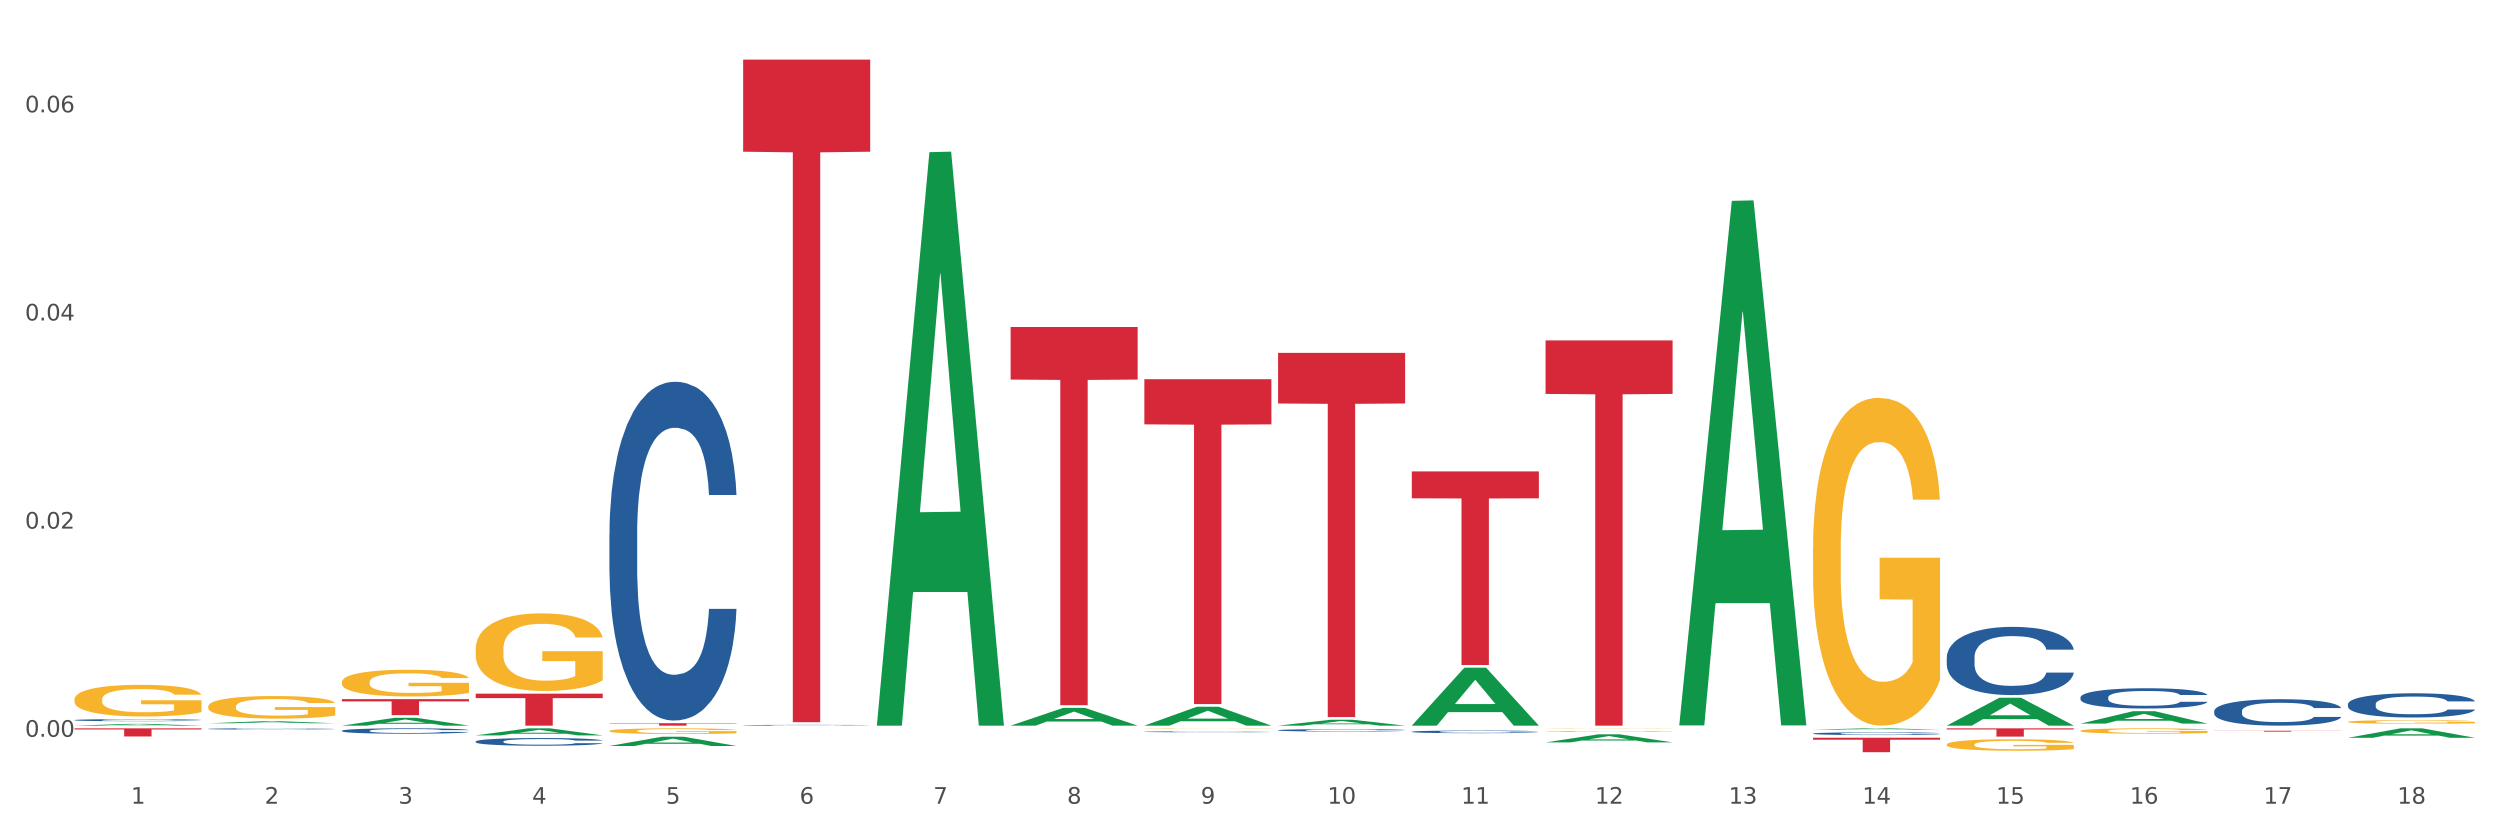 <?xml version="1.0" encoding="utf-8" standalone="no"?>
<!DOCTYPE svg PUBLIC "-//W3C//DTD SVG 1.1//EN"
  "http://www.w3.org/Graphics/SVG/1.1/DTD/svg11.dtd">
<svg xmlns:xlink="http://www.w3.org/1999/xlink" width="1080pt" height="360pt" viewBox="0 0 1080 360" xmlns="http://www.w3.org/2000/svg" version="1.1">
 <rect x="0" y="0" width="1080" height="360" fill="#333333" stroke="none"/>
 <defs>
  <style type="text/css">*{stroke-linejoin: round; stroke-linecap: butt}</style>
 </defs>
 <g id="figure_1">
  <g id="patch_1">
   <path d="M 0 360 
L 1080 360 
L 1080 0 
L 0 0 
z
" style="fill: #ffffff; stroke: #ffffff; stroke-linejoin: miter"/>
  </g>
  <g id="axes_1">
   <g id="matplotlib.axis_1">
    <g id="xtick_1">
     <g id="text_1">
      <!-- 1 -->
      <g style="fill: #4d4d4d" transform="translate(56.563 347.204) scale(0.096 -0.096)">
       <defs>
        <path id="DejaVuSans-31" d="M 794 531 
L 1825 531 
L 1825 4091 
L 703 3866 
L 703 4441 
L 1819 4666 
L 2450 4666 
L 2450 531 
L 3481 531 
L 3481 0 
L 794 0 
L 794 531 
z
" transform="scale(0.016)"/>
       </defs>
       <use xlink:href="#DejaVuSans-31"/>
      </g>
     </g>
    </g>
    <g id="xtick_2">
     <g id="text_2">
      <!-- 2 -->
      <g style="fill: #4d4d4d" transform="translate(114.336 347.204) scale(0.096 -0.096)">
       <defs>
        <path id="DejaVuSans-32" d="M 1228 531 
L 3431 531 
L 3431 0 
L 469 0 
L 469 531 
Q 828 903 1448 1529 
Q 2069 2156 2228 2338 
Q 2531 2678 2651 2914 
Q 2772 3150 2772 3378 
Q 2772 3750 2511 3984 
Q 2250 4219 1831 4219 
Q 1534 4219 1204 4116 
Q 875 4013 500 3803 
L 500 4441 
Q 881 4594 1212 4672 
Q 1544 4750 1819 4750 
Q 2544 4750 2975 4387 
Q 3406 4025 3406 3419 
Q 3406 3131 3298 2873 
Q 3191 2616 2906 2266 
Q 2828 2175 2409 1742 
Q 1991 1309 1228 531 
z
" transform="scale(0.016)"/>
       </defs>
       <use xlink:href="#DejaVuSans-32"/>
      </g>
     </g>
    </g>
    <g id="xtick_3">
     <g id="text_3">
      <!-- 3 -->
      <g style="fill: #4d4d4d" transform="translate(172.109 347.204) scale(0.096 -0.096)">
       <defs>
        <path id="DejaVuSans-33" d="M 2597 2516 
Q 3050 2419 3304 2112 
Q 3559 1806 3559 1356 
Q 3559 666 3084 287 
Q 2609 -91 1734 -91 
Q 1441 -91 1130 -33 
Q 819 25 488 141 
L 488 750 
Q 750 597 1062 519 
Q 1375 441 1716 441 
Q 2309 441 2620 675 
Q 2931 909 2931 1356 
Q 2931 1769 2642 2001 
Q 2353 2234 1838 2234 
L 1294 2234 
L 1294 2753 
L 1863 2753 
Q 2328 2753 2575 2939 
Q 2822 3125 2822 3475 
Q 2822 3834 2567 4026 
Q 2313 4219 1838 4219 
Q 1578 4219 1281 4162 
Q 984 4106 628 3988 
L 628 4550 
Q 988 4650 1302 4700 
Q 1616 4750 1894 4750 
Q 2613 4750 3031 4423 
Q 3450 4097 3450 3541 
Q 3450 3153 3228 2886 
Q 3006 2619 2597 2516 
z
" transform="scale(0.016)"/>
       </defs>
       <use xlink:href="#DejaVuSans-33"/>
      </g>
     </g>
    </g>
    <g id="xtick_4">
     <g id="text_4">
      <!-- 4 -->
      <g style="fill: #4d4d4d" transform="translate(229.882 347.204) scale(0.096 -0.096)">
       <defs>
        <path id="DejaVuSans-34" d="M 2419 4116 
L 825 1625 
L 2419 1625 
L 2419 4116 
z
M 2253 4666 
L 3047 4666 
L 3047 1625 
L 3713 1625 
L 3713 1100 
L 3047 1100 
L 3047 0 
L 2419 0 
L 2419 1100 
L 313 1100 
L 313 1709 
L 2253 4666 
z
" transform="scale(0.016)"/>
       </defs>
       <use xlink:href="#DejaVuSans-34"/>
      </g>
     </g>
    </g>
    <g id="xtick_5">
     <g id="text_5">
      <!-- 5 -->
      <g style="fill: #4d4d4d" transform="translate(287.655 347.204) scale(0.096 -0.096)">
       <defs>
        <path id="DejaVuSans-35" d="M 691 4666 
L 3169 4666 
L 3169 4134 
L 1269 4134 
L 1269 2991 
Q 1406 3038 1543 3061 
Q 1681 3084 1819 3084 
Q 2600 3084 3056 2656 
Q 3513 2228 3513 1497 
Q 3513 744 3044 326 
Q 2575 -91 1722 -91 
Q 1428 -91 1123 -41 
Q 819 9 494 109 
L 494 744 
Q 775 591 1075 516 
Q 1375 441 1709 441 
Q 2250 441 2565 725 
Q 2881 1009 2881 1497 
Q 2881 1984 2565 2268 
Q 2250 2553 1709 2553 
Q 1456 2553 1204 2497 
Q 953 2441 691 2322 
L 691 4666 
z
" transform="scale(0.016)"/>
       </defs>
       <use xlink:href="#DejaVuSans-35"/>
      </g>
     </g>
    </g>
    <g id="xtick_6">
     <g id="text_6">
      <!-- 6 -->
      <g style="fill: #4d4d4d" transform="translate(345.428 347.204) scale(0.096 -0.096)">
       <defs>
        <path id="DejaVuSans-36" d="M 2113 2584 
Q 1688 2584 1439 2293 
Q 1191 2003 1191 1497 
Q 1191 994 1439 701 
Q 1688 409 2113 409 
Q 2538 409 2786 701 
Q 3034 994 3034 1497 
Q 3034 2003 2786 2293 
Q 2538 2584 2113 2584 
z
M 3366 4563 
L 3366 3988 
Q 3128 4100 2886 4159 
Q 2644 4219 2406 4219 
Q 1781 4219 1451 3797 
Q 1122 3375 1075 2522 
Q 1259 2794 1537 2939 
Q 1816 3084 2150 3084 
Q 2853 3084 3261 2657 
Q 3669 2231 3669 1497 
Q 3669 778 3244 343 
Q 2819 -91 2113 -91 
Q 1303 -91 875 529 
Q 447 1150 447 2328 
Q 447 3434 972 4092 
Q 1497 4750 2381 4750 
Q 2619 4750 2861 4703 
Q 3103 4656 3366 4563 
z
" transform="scale(0.016)"/>
       </defs>
       <use xlink:href="#DejaVuSans-36"/>
      </g>
     </g>
    </g>
    <g id="xtick_7">
     <g id="text_7">
      <!-- 7 -->
      <g style="fill: #4d4d4d" transform="translate(403.201 347.204) scale(0.096 -0.096)">
       <defs>
        <path id="DejaVuSans-37" d="M 525 4666 
L 3525 4666 
L 3525 4397 
L 1831 0 
L 1172 0 
L 2766 4134 
L 525 4134 
L 525 4666 
z
" transform="scale(0.016)"/>
       </defs>
       <use xlink:href="#DejaVuSans-37"/>
      </g>
     </g>
    </g>
    <g id="xtick_8">
     <g id="text_8">
      <!-- 8 -->
      <g style="fill: #4d4d4d" transform="translate(460.974 347.204) scale(0.096 -0.096)">
       <defs>
        <path id="DejaVuSans-38" d="M 2034 2216 
Q 1584 2216 1326 1975 
Q 1069 1734 1069 1313 
Q 1069 891 1326 650 
Q 1584 409 2034 409 
Q 2484 409 2743 651 
Q 3003 894 3003 1313 
Q 3003 1734 2745 1975 
Q 2488 2216 2034 2216 
z
M 1403 2484 
Q 997 2584 770 2862 
Q 544 3141 544 3541 
Q 544 4100 942 4425 
Q 1341 4750 2034 4750 
Q 2731 4750 3128 4425 
Q 3525 4100 3525 3541 
Q 3525 3141 3298 2862 
Q 3072 2584 2669 2484 
Q 3125 2378 3379 2068 
Q 3634 1759 3634 1313 
Q 3634 634 3220 271 
Q 2806 -91 2034 -91 
Q 1263 -91 848 271 
Q 434 634 434 1313 
Q 434 1759 690 2068 
Q 947 2378 1403 2484 
z
M 1172 3481 
Q 1172 3119 1398 2916 
Q 1625 2713 2034 2713 
Q 2441 2713 2670 2916 
Q 2900 3119 2900 3481 
Q 2900 3844 2670 4047 
Q 2441 4250 2034 4250 
Q 1625 4250 1398 4047 
Q 1172 3844 1172 3481 
z
" transform="scale(0.016)"/>
       </defs>
       <use xlink:href="#DejaVuSans-38"/>
      </g>
     </g>
    </g>
    <g id="xtick_9">
     <g id="text_9">
      <!-- 9 -->
      <g style="fill: #4d4d4d" transform="translate(518.747 347.204) scale(0.096 -0.096)">
       <defs>
        <path id="DejaVuSans-39" d="M 703 97 
L 703 672 
Q 941 559 1184 500 
Q 1428 441 1663 441 
Q 2288 441 2617 861 
Q 2947 1281 2994 2138 
Q 2813 1869 2534 1725 
Q 2256 1581 1919 1581 
Q 1219 1581 811 2004 
Q 403 2428 403 3163 
Q 403 3881 828 4315 
Q 1253 4750 1959 4750 
Q 2769 4750 3195 4129 
Q 3622 3509 3622 2328 
Q 3622 1225 3098 567 
Q 2575 -91 1691 -91 
Q 1453 -91 1209 -44 
Q 966 3 703 97 
z
M 1959 2075 
Q 2384 2075 2632 2365 
Q 2881 2656 2881 3163 
Q 2881 3666 2632 3958 
Q 2384 4250 1959 4250 
Q 1534 4250 1286 3958 
Q 1038 3666 1038 3163 
Q 1038 2656 1286 2365 
Q 1534 2075 1959 2075 
z
" transform="scale(0.016)"/>
       </defs>
       <use xlink:href="#DejaVuSans-39"/>
      </g>
     </g>
    </g>
    <g id="xtick_10">
     <g id="text_10">
      <!-- 10 -->
      <g style="fill: #4d4d4d" transform="translate(573.466 347.204) scale(0.096 -0.096)">
       <defs>
        <path id="DejaVuSans-30" d="M 2034 4250 
Q 1547 4250 1301 3770 
Q 1056 3291 1056 2328 
Q 1056 1369 1301 889 
Q 1547 409 2034 409 
Q 2525 409 2770 889 
Q 3016 1369 3016 2328 
Q 3016 3291 2770 3770 
Q 2525 4250 2034 4250 
z
M 2034 4750 
Q 2819 4750 3233 4129 
Q 3647 3509 3647 2328 
Q 3647 1150 3233 529 
Q 2819 -91 2034 -91 
Q 1250 -91 836 529 
Q 422 1150 422 2328 
Q 422 3509 836 4129 
Q 1250 4750 2034 4750 
z
" transform="scale(0.016)"/>
       </defs>
       <use xlink:href="#DejaVuSans-31"/>
       <use xlink:href="#DejaVuSans-30" transform="translate(63.623 0)"/>
      </g>
     </g>
    </g>
    <g id="xtick_11">
     <g id="text_11">
      <!-- 11 -->
      <g style="fill: #4d4d4d" transform="translate(631.239 347.204) scale(0.096 -0.096)">
       <use xlink:href="#DejaVuSans-31"/>
       <use xlink:href="#DejaVuSans-31" transform="translate(63.623 0)"/>
      </g>
     </g>
    </g>
    <g id="xtick_12">
     <g id="text_12">
      <!-- 12 -->
      <g style="fill: #4d4d4d" transform="translate(689.012 347.204) scale(0.096 -0.096)">
       <use xlink:href="#DejaVuSans-31"/>
       <use xlink:href="#DejaVuSans-32" transform="translate(63.623 0)"/>
      </g>
     </g>
    </g>
    <g id="xtick_13">
     <g id="text_13">
      <!-- 13 -->
      <g style="fill: #4d4d4d" transform="translate(746.785 347.204) scale(0.096 -0.096)">
       <use xlink:href="#DejaVuSans-31"/>
       <use xlink:href="#DejaVuSans-33" transform="translate(63.623 0)"/>
      </g>
     </g>
    </g>
    <g id="xtick_14">
     <g id="text_14">
      <!-- 14 -->
      <g style="fill: #4d4d4d" transform="translate(804.558 347.204) scale(0.096 -0.096)">
       <use xlink:href="#DejaVuSans-31"/>
       <use xlink:href="#DejaVuSans-34" transform="translate(63.623 0)"/>
      </g>
     </g>
    </g>
    <g id="xtick_15">
     <g id="text_15">
      <!-- 15 -->
      <g style="fill: #4d4d4d" transform="translate(862.331 347.204) scale(0.096 -0.096)">
       <use xlink:href="#DejaVuSans-31"/>
       <use xlink:href="#DejaVuSans-35" transform="translate(63.623 0)"/>
      </g>
     </g>
    </g>
    <g id="xtick_16">
     <g id="text_16">
      <!-- 16 -->
      <g style="fill: #4d4d4d" transform="translate(920.104 347.204) scale(0.096 -0.096)">
       <use xlink:href="#DejaVuSans-31"/>
       <use xlink:href="#DejaVuSans-36" transform="translate(63.623 0)"/>
      </g>
     </g>
    </g>
    <g id="xtick_17">
     <g id="text_17">
      <!-- 17 -->
      <g style="fill: #4d4d4d" transform="translate(977.877 347.204) scale(0.096 -0.096)">
       <use xlink:href="#DejaVuSans-31"/>
       <use xlink:href="#DejaVuSans-37" transform="translate(63.623 0)"/>
      </g>
     </g>
    </g>
    <g id="xtick_18">
     <g id="text_18">
      <!-- 18 -->
      <g style="fill: #4d4d4d" transform="translate(1035.65 347.204) scale(0.096 -0.096)">
       <use xlink:href="#DejaVuSans-31"/>
       <use xlink:href="#DejaVuSans-38" transform="translate(63.623 0)"/>
      </g>
     </g>
    </g>
    <g id="xtick_19"/>
    <g id="xtick_20"/>
    <g id="xtick_21"/>
    <g id="xtick_22"/>
    <g id="xtick_23"/>
    <g id="xtick_24"/>
    <g id="xtick_25"/>
    <g id="xtick_26"/>
    <g id="xtick_27"/>
    <g id="xtick_28"/>
    <g id="xtick_29"/>
    <g id="xtick_30"/>
    <g id="xtick_31"/>
    <g id="xtick_32"/>
    <g id="xtick_33"/>
    <g id="xtick_34"/>
    <g id="xtick_35"/>
   </g>
   <g id="matplotlib.axis_2">
    <g id="ytick_1">
     <g id="text_19">
      <!-- 0.00 -->
      <g style="fill: #4d4d4d" transform="translate(10.8 318.283) scale(0.096 -0.096)">
       <defs>
        <path id="DejaVuSans-2e" d="M 684 794 
L 1344 794 
L 1344 0 
L 684 0 
L 684 794 
z
" transform="scale(0.016)"/>
       </defs>
       <use xlink:href="#DejaVuSans-30"/>
       <use xlink:href="#DejaVuSans-2e" transform="translate(63.623 0)"/>
       <use xlink:href="#DejaVuSans-30" transform="translate(95.41 0)"/>
       <use xlink:href="#DejaVuSans-30" transform="translate(159.033 0)"/>
      </g>
     </g>
    </g>
    <g id="ytick_2">
     <g id="text_20">
      <!-- 0.02 -->
      <g style="fill: #4d4d4d" transform="translate(10.8 228.366) scale(0.096 -0.096)">
       <use xlink:href="#DejaVuSans-30"/>
       <use xlink:href="#DejaVuSans-2e" transform="translate(63.623 0)"/>
       <use xlink:href="#DejaVuSans-30" transform="translate(95.41 0)"/>
       <use xlink:href="#DejaVuSans-32" transform="translate(159.033 0)"/>
      </g>
     </g>
    </g>
    <g id="ytick_3">
     <g id="text_21">
      <!-- 0.04 -->
      <g style="fill: #4d4d4d" transform="translate(10.8 138.45) scale(0.096 -0.096)">
       <use xlink:href="#DejaVuSans-30"/>
       <use xlink:href="#DejaVuSans-2e" transform="translate(63.623 0)"/>
       <use xlink:href="#DejaVuSans-30" transform="translate(95.41 0)"/>
       <use xlink:href="#DejaVuSans-34" transform="translate(159.033 0)"/>
      </g>
     </g>
    </g>
    <g id="ytick_4">
     <g id="text_22">
      <!-- 0.06 -->
      <g style="fill: #4d4d4d" transform="translate(10.8 48.533) scale(0.096 -0.096)">
       <use xlink:href="#DejaVuSans-30"/>
       <use xlink:href="#DejaVuSans-2e" transform="translate(63.623 0)"/>
       <use xlink:href="#DejaVuSans-30" transform="translate(95.41 0)"/>
       <use xlink:href="#DejaVuSans-36" transform="translate(159.033 0)"/>
      </g>
     </g>
    </g>
    <g id="ytick_5"/>
    <g id="ytick_6"/>
    <g id="ytick_7"/>
   </g>
   <g id="PolyCollection_1">
    <path d="M 32.175 313.479 
L 32.232 313.478 
L 54.864 312.722 
L 64.257 312.722 
L 87.059 313.48 
L 76.196 313.48 
L 71.273 313.303 
L 47.905 313.303 
L 47.735 313.306 
L 42.982 313.48 
L 32.175 313.48 
L 32.175 313.479 
L 50.847 313.198 
L 68.331 313.197 
L 59.674 312.883 
L 59.561 312.882 
L 59.447 312.884 
L 50.79 313.197 
L 50.847 313.198 
L 32.175 313.479 
z
" clip-path="url(#p3bcf7e0aa6)" style="fill: #109648"/>
    <path d="M 263.267 230.684 
L 263.332 230.55 
L 263.332 226.808 
L 263.526 221.729 
L 264.24 212.373 
L 265.148 205.289 
L 266.705 197.002 
L 267.549 193.527 
L 268.652 189.651 
L 270.922 183.369 
L 273.517 178.023 
L 275.334 175.082 
L 276.696 173.211 
L 279.745 169.869 
L 281.497 168.399 
L 283.313 167.196 
L 284.87 166.394 
L 287.465 165.459 
L 289.541 165.058 
L 291.942 164.924 
L 293.953 165.058 
L 296.613 165.592 
L 300.505 167.196 
L 301.997 168.132 
L 304.008 169.736 
L 306.084 171.874 
L 307.771 174.013 
L 309.717 177.087 
L 311.729 181.097 
L 313.675 186.176 
L 315.037 190.854 
L 316.14 195.799 
L 317.113 201.814 
L 317.827 208.363 
L 318.151 213.843 
L 306.279 213.843 
L 305.955 208.898 
L 305.306 203.551 
L 304.657 199.942 
L 303.944 197.002 
L 302.841 193.661 
L 301.868 191.522 
L 300.246 188.983 
L 298.754 187.379 
L 297.521 186.443 
L 296.029 185.641 
L 292.85 184.839 
L 290.579 184.839 
L 289.152 185.106 
L 287.4 185.775 
L 285.908 186.71 
L 284.157 188.314 
L 282.794 190.052 
L 281.432 192.324 
L 280.653 193.928 
L 279.486 196.868 
L 278.707 199.274 
L 277.669 203.418 
L 277.085 206.358 
L 276.047 213.977 
L 275.593 219.59 
L 275.399 223.466 
L 275.269 227.743 
L 275.269 248.594 
L 275.658 257.95 
L 275.982 261.96 
L 276.501 266.504 
L 277.475 272.385 
L 278.902 278.133 
L 280.394 282.276 
L 281.627 284.816 
L 282.794 286.687 
L 283.962 288.157 
L 285.389 289.494 
L 286.557 290.296 
L 288.309 291.098 
L 290.385 291.499 
L 292.007 291.499 
L 295.315 290.83 
L 296.807 290.162 
L 298.235 289.226 
L 299.792 287.756 
L 301.024 286.152 
L 301.738 284.949 
L 302.906 282.41 
L 303.814 279.737 
L 304.592 276.662 
L 305.111 273.989 
L 305.695 269.98 
L 306.149 265.435 
L 306.279 263.029 
L 318.151 263.029 
L 317.892 267.841 
L 317.438 272.519 
L 316.529 278.801 
L 315.816 282.41 
L 314.713 286.82 
L 313.545 290.563 
L 311.923 294.706 
L 310.431 297.78 
L 308.874 300.454 
L 307.187 302.859 
L 304.138 306.201 
L 303.035 307.137 
L 300.7 308.74 
L 298.883 309.676 
L 296.223 310.612 
L 293.499 311.146 
L 290.644 311.28 
L 288.114 311.013 
L 285.324 310.211 
L 283.573 309.409 
L 281.627 308.206 
L 279.356 306.335 
L 277.215 304.062 
L 275.204 301.389 
L 273.323 298.315 
L 271.571 294.84 
L 269.3 289.093 
L 267.614 283.479 
L 266.381 278.266 
L 265.538 273.856 
L 264.694 268.242 
L 264.24 264.366 
L 263.526 255.01 
L 263.267 246.322 
L 263.267 230.684 
z
" clip-path="url(#p3bcf7e0aa6)" style="fill: #255c99"/>
    <path d="M 494.359 314.708 
L 494.424 314.708 
L 494.424 314.703 
L 494.553 314.698 
L 495.201 314.687 
L 496.173 314.679 
L 496.886 314.674 
L 497.599 314.67 
L 498.441 314.666 
L 499.478 314.662 
L 501.357 314.656 
L 502.523 314.653 
L 503.949 314.65 
L 506.541 314.646 
L 508.42 314.643 
L 510.364 314.641 
L 513.539 314.638 
L 515.613 314.637 
L 517.816 314.636 
L 520.473 314.636 
L 522.481 314.636 
L 526.888 314.636 
L 530.646 314.637 
L 532.46 314.638 
L 534.793 314.64 
L 536.024 314.641 
L 538.033 314.643 
L 540.107 314.646 
L 541.532 314.649 
L 543.671 314.654 
L 545.29 314.659 
L 546.781 314.665 
L 547.558 314.669 
L 548.142 314.673 
L 548.66 314.677 
L 549.178 314.684 
L 537.515 314.684 
L 537.061 314.679 
L 536.348 314.674 
L 535.311 314.67 
L 534.404 314.667 
L 532.849 314.663 
L 531.424 314.661 
L 529.933 314.659 
L 528.119 314.658 
L 526.693 314.657 
L 524.685 314.657 
L 520.732 314.657 
L 518.075 314.658 
L 516.261 314.659 
L 515.094 314.661 
L 514.058 314.662 
L 512.891 314.664 
L 511.53 314.667 
L 510.558 314.67 
L 509.586 314.673 
L 508.809 314.677 
L 508.096 314.681 
L 507.513 314.685 
L 507.059 314.689 
L 506.671 314.695 
L 506.347 314.704 
L 506.347 314.724 
L 506.476 314.728 
L 506.8 314.734 
L 507.189 314.738 
L 507.837 314.744 
L 508.42 314.747 
L 509.522 314.752 
L 510.753 314.757 
L 511.725 314.759 
L 512.697 314.762 
L 514.382 314.765 
L 516.261 314.767 
L 517.881 314.769 
L 520.084 314.77 
L 521.574 314.771 
L 522.87 314.771 
L 526.045 314.771 
L 528.313 314.771 
L 530.84 314.77 
L 532.784 314.768 
L 534.404 314.767 
L 536.219 314.764 
L 537.385 314.762 
L 537.385 314.732 
L 523.129 314.732 
L 523.129 314.712 
L 549.243 314.712 
L 549.243 314.77 
L 548.142 314.773 
L 546.91 314.776 
L 545.614 314.778 
L 543.671 314.781 
L 541.338 314.784 
L 539.264 314.786 
L 537.061 314.788 
L 534.469 314.79 
L 531.1 314.791 
L 529.026 314.792 
L 526.434 314.792 
L 523.389 314.792 
L 520.732 314.792 
L 518.14 314.791 
L 515.418 314.79 
L 512.762 314.788 
L 510.753 314.786 
L 508.744 314.784 
L 506.606 314.781 
L 504.921 314.778 
L 503.625 314.775 
L 502.199 314.772 
L 500.644 314.768 
L 499.478 314.764 
L 498.441 314.76 
L 497.34 314.755 
L 496.562 314.75 
L 495.784 314.745 
L 495.331 314.741 
L 494.812 314.734 
L 494.424 314.725 
L 494.359 314.708 
z
" clip-path="url(#p3bcf7e0aa6)" style="fill: #f7b32b"/>
    <path d="M 89.948 312.461 
L 90.005 312.46 
L 112.637 311.6 
L 122.03 311.6 
L 144.832 312.463 
L 133.969 312.463 
L 129.046 312.262 
L 105.678 312.262 
L 105.508 312.265 
L 100.755 312.463 
L 89.948 312.463 
L 89.948 312.461 
L 108.62 312.142 
L 126.104 312.141 
L 117.447 311.783 
L 117.334 311.782 
L 117.22 311.784 
L 108.563 312.141 
L 108.62 312.142 
L 89.948 312.461 
z
" clip-path="url(#p3bcf7e0aa6)" style="fill: #109648"/>
    <path d="M 783.224 237.311 
L 783.289 237.181 
L 783.289 232.526 
L 783.418 228.517 
L 784.066 218.818 
L 785.038 210.8 
L 785.751 206.532 
L 786.464 203.041 
L 787.306 199.549 
L 788.343 195.928 
L 790.222 190.626 
L 791.388 187.91 
L 792.814 185.065 
L 795.406 180.927 
L 797.285 178.599 
L 799.229 176.659 
L 802.404 174.332 
L 804.478 173.297 
L 806.681 172.521 
L 809.338 172.004 
L 811.346 171.875 
L 815.753 172.262 
L 819.511 173.426 
L 821.325 174.332 
L 823.658 175.883 
L 824.889 176.918 
L 826.898 178.987 
L 828.971 181.703 
L 830.397 184.031 
L 832.535 188.427 
L 834.155 192.824 
L 835.646 198.256 
L 836.423 202.006 
L 837.007 205.498 
L 837.525 209.507 
L 838.043 215.843 
L 826.38 215.843 
L 825.926 211.317 
L 825.213 207.05 
L 824.176 202.911 
L 823.269 200.325 
L 821.714 197.092 
L 820.288 195.023 
L 818.798 193.471 
L 816.984 192.178 
L 815.558 191.531 
L 813.549 191.014 
L 809.597 191.143 
L 806.94 192.178 
L 805.126 193.471 
L 803.959 194.635 
L 802.922 195.928 
L 801.756 197.739 
L 800.395 200.454 
L 799.423 202.911 
L 798.451 206.015 
L 797.674 209.119 
L 796.961 212.74 
L 796.378 216.619 
L 795.924 220.628 
L 795.535 225.542 
L 795.211 233.69 
L 795.211 251.406 
L 795.341 255.415 
L 795.665 260.717 
L 796.054 264.726 
L 796.702 269.511 
L 797.285 272.744 
L 798.387 277.4 
L 799.618 281.279 
L 800.59 283.736 
L 801.562 285.806 
L 803.246 288.651 
L 805.126 290.978 
L 806.746 292.401 
L 808.949 293.694 
L 810.439 294.211 
L 811.735 294.47 
L 814.91 294.47 
L 817.178 294.082 
L 819.705 293.177 
L 821.649 292.013 
L 823.269 290.59 
L 825.084 288.263 
L 826.25 286.064 
L 826.25 259.036 
L 811.994 258.907 
L 811.994 240.931 
L 838.108 240.931 
L 838.108 293.694 
L 837.007 296.41 
L 835.775 298.867 
L 834.479 301.065 
L 832.535 303.781 
L 830.203 306.367 
L 828.129 308.178 
L 825.926 309.73 
L 823.334 311.152 
L 819.964 312.446 
L 817.891 312.963 
L 815.299 313.351 
L 812.253 313.48 
L 809.597 313.221 
L 807.005 312.575 
L 804.283 311.411 
L 801.627 309.73 
L 799.618 308.049 
L 797.609 305.979 
L 795.471 303.264 
L 793.786 300.677 
L 792.49 298.35 
L 791.064 295.375 
L 789.509 291.496 
L 788.343 288.004 
L 787.306 284.383 
L 786.204 279.728 
L 785.427 275.719 
L 784.649 270.675 
L 784.196 266.925 
L 783.677 261.105 
L 783.289 252.958 
L 783.224 237.311 
z
" clip-path="url(#p3bcf7e0aa6)" style="fill: #f7b32b"/>
    <path d="M 667.678 314.698 
L 667.743 314.698 
L 667.743 314.694 
L 667.872 314.69 
L 668.52 314.681 
L 669.492 314.673 
L 670.205 314.669 
L 670.918 314.665 
L 671.76 314.662 
L 672.797 314.659 
L 674.676 314.654 
L 675.842 314.651 
L 677.268 314.648 
L 679.86 314.644 
L 681.739 314.642 
L 683.683 314.64 
L 686.858 314.638 
L 688.932 314.637 
L 691.135 314.636 
L 693.792 314.636 
L 695.8 314.636 
L 700.207 314.636 
L 703.965 314.637 
L 705.779 314.638 
L 708.112 314.639 
L 709.343 314.64 
L 711.352 314.642 
L 713.426 314.645 
L 714.851 314.647 
L 716.989 314.651 
L 718.609 314.656 
L 720.1 314.661 
L 720.877 314.664 
L 721.461 314.668 
L 721.979 314.672 
L 722.497 314.678 
L 710.834 314.678 
L 710.38 314.673 
L 709.667 314.669 
L 708.63 314.665 
L 707.723 314.663 
L 706.168 314.66 
L 704.743 314.658 
L 703.252 314.656 
L 701.438 314.655 
L 700.012 314.654 
L 698.003 314.654 
L 694.051 314.654 
L 691.394 314.655 
L 689.58 314.656 
L 688.413 314.657 
L 687.377 314.659 
L 686.21 314.66 
L 684.849 314.663 
L 683.877 314.665 
L 682.905 314.668 
L 682.128 314.671 
L 681.415 314.675 
L 680.832 314.679 
L 680.378 314.682 
L 679.99 314.687 
L 679.666 314.695 
L 679.666 314.712 
L 679.795 314.716 
L 680.119 314.721 
L 680.508 314.725 
L 681.156 314.729 
L 681.739 314.732 
L 682.841 314.737 
L 684.072 314.741 
L 685.044 314.743 
L 686.016 314.745 
L 687.701 314.748 
L 689.58 314.75 
L 691.2 314.751 
L 693.403 314.752 
L 694.893 314.753 
L 696.189 314.753 
L 699.364 314.753 
L 701.632 314.753 
L 704.159 314.752 
L 706.103 314.751 
L 707.723 314.749 
L 709.538 314.747 
L 710.704 314.745 
L 710.704 314.719 
L 696.448 314.719 
L 696.448 314.702 
L 722.562 314.702 
L 722.562 314.752 
L 721.461 314.755 
L 720.229 314.757 
L 718.933 314.76 
L 716.989 314.762 
L 714.657 314.765 
L 712.583 314.766 
L 710.38 314.768 
L 707.788 314.769 
L 704.419 314.77 
L 702.345 314.771 
L 699.753 314.771 
L 696.708 314.771 
L 694.051 314.771 
L 691.459 314.771 
L 688.737 314.769 
L 686.081 314.768 
L 684.072 314.766 
L 682.063 314.764 
L 679.925 314.762 
L 678.24 314.759 
L 676.944 314.757 
L 675.518 314.754 
L 673.963 314.75 
L 672.797 314.747 
L 671.76 314.744 
L 670.659 314.739 
L 669.881 314.735 
L 669.103 314.73 
L 668.65 314.727 
L 668.131 314.721 
L 667.743 314.713 
L 667.678 314.698 
z
" clip-path="url(#p3bcf7e0aa6)" style="fill: #f7b32b"/>
    <path d="M 1014.316 304.2 
L 1014.381 304.19 
L 1014.381 303.923 
L 1014.575 303.56 
L 1015.289 302.891 
L 1016.197 302.384 
L 1017.754 301.792 
L 1018.597 301.543 
L 1019.7 301.266 
L 1021.971 300.817 
L 1024.566 300.435 
L 1026.382 300.225 
L 1027.745 300.091 
L 1030.794 299.852 
L 1032.546 299.747 
L 1034.362 299.661 
L 1035.919 299.603 
L 1038.514 299.537 
L 1040.59 299.508 
L 1042.99 299.498 
L 1045.002 299.508 
L 1047.661 299.546 
L 1051.554 299.661 
L 1053.046 299.728 
L 1055.057 299.842 
L 1057.133 299.995 
L 1058.82 300.148 
L 1060.766 300.368 
L 1062.777 300.655 
L 1064.724 301.018 
L 1066.086 301.352 
L 1067.189 301.706 
L 1068.162 302.136 
L 1068.876 302.604 
L 1069.2 302.996 
L 1057.328 302.996 
L 1057.003 302.642 
L 1056.355 302.26 
L 1055.706 302.002 
L 1054.992 301.792 
L 1053.889 301.553 
L 1052.916 301.4 
L 1051.294 301.218 
L 1049.802 301.104 
L 1048.57 301.037 
L 1047.078 300.979 
L 1043.899 300.922 
L 1041.628 300.922 
L 1040.201 300.941 
L 1038.449 300.989 
L 1036.957 301.056 
L 1035.205 301.171 
L 1033.843 301.295 
L 1032.481 301.457 
L 1031.702 301.572 
L 1030.534 301.782 
L 1029.756 301.954 
L 1028.718 302.25 
L 1028.134 302.461 
L 1027.096 303.005 
L 1026.642 303.407 
L 1026.447 303.684 
L 1026.318 303.99 
L 1026.318 305.48 
L 1026.707 306.149 
L 1027.031 306.436 
L 1027.55 306.761 
L 1028.523 307.181 
L 1029.951 307.592 
L 1031.443 307.889 
L 1032.675 308.07 
L 1033.843 308.204 
L 1035.011 308.309 
L 1036.438 308.405 
L 1037.606 308.462 
L 1039.357 308.519 
L 1041.433 308.548 
L 1043.055 308.548 
L 1046.364 308.5 
L 1047.856 308.452 
L 1049.283 308.386 
L 1050.84 308.28 
L 1052.073 308.166 
L 1052.787 308.08 
L 1053.954 307.898 
L 1054.863 307.707 
L 1055.641 307.487 
L 1056.16 307.296 
L 1056.744 307.009 
L 1057.198 306.685 
L 1057.328 306.513 
L 1069.2 306.513 
L 1068.94 306.857 
L 1068.486 307.191 
L 1067.578 307.64 
L 1066.864 307.898 
L 1065.762 308.214 
L 1064.594 308.481 
L 1062.972 308.777 
L 1061.48 308.997 
L 1059.923 309.188 
L 1058.236 309.36 
L 1055.187 309.599 
L 1054.084 309.666 
L 1051.749 309.781 
L 1049.932 309.848 
L 1047.272 309.915 
L 1044.547 309.953 
L 1041.693 309.962 
L 1039.163 309.943 
L 1036.373 309.886 
L 1034.622 309.829 
L 1032.675 309.743 
L 1030.405 309.609 
L 1028.264 309.446 
L 1026.253 309.255 
L 1024.371 309.035 
L 1022.62 308.787 
L 1020.349 308.376 
L 1018.662 307.975 
L 1017.43 307.602 
L 1016.586 307.287 
L 1015.743 306.885 
L 1015.289 306.608 
L 1014.575 305.939 
L 1014.316 305.318 
L 1014.316 304.2 
z
" clip-path="url(#p3bcf7e0aa6)" style="fill: #255c99"/>
    <path d="M 956.543 307.19 
L 956.608 307.179 
L 956.608 306.887 
L 956.802 306.491 
L 957.516 305.76 
L 958.424 305.208 
L 959.981 304.561 
L 960.824 304.29 
L 961.927 303.987 
L 964.198 303.497 
L 966.793 303.079 
L 968.609 302.85 
L 969.972 302.704 
L 973.021 302.443 
L 974.773 302.328 
L 976.589 302.234 
L 978.146 302.172 
L 980.741 302.099 
L 982.817 302.068 
L 985.217 302.057 
L 987.229 302.068 
L 989.888 302.109 
L 993.781 302.234 
L 995.273 302.307 
L 997.284 302.433 
L 999.36 302.6 
L 1001.047 302.766 
L 1002.993 303.006 
L 1005.004 303.319 
L 1006.951 303.716 
L 1008.313 304.081 
L 1009.416 304.467 
L 1010.389 304.936 
L 1011.103 305.447 
L 1011.427 305.875 
L 999.555 305.875 
L 999.231 305.489 
L 998.582 305.072 
L 997.933 304.79 
L 997.219 304.561 
L 996.116 304.3 
L 995.143 304.133 
L 993.521 303.935 
L 992.029 303.81 
L 990.797 303.737 
L 989.305 303.674 
L 986.126 303.611 
L 983.855 303.611 
L 982.428 303.632 
L 980.676 303.684 
L 979.184 303.758 
L 977.432 303.883 
L 976.07 304.018 
L 974.708 304.196 
L 973.929 304.321 
L 972.761 304.55 
L 971.983 304.738 
L 970.945 305.062 
L 970.361 305.291 
L 969.323 305.886 
L 968.869 306.324 
L 968.674 306.626 
L 968.545 306.96 
L 968.545 308.587 
L 968.934 309.318 
L 969.258 309.631 
L 969.777 309.985 
L 970.75 310.444 
L 972.178 310.893 
L 973.67 311.216 
L 974.902 311.415 
L 976.07 311.561 
L 977.238 311.675 
L 978.665 311.78 
L 979.833 311.842 
L 981.584 311.905 
L 983.66 311.936 
L 985.282 311.936 
L 988.591 311.884 
L 990.083 311.832 
L 991.51 311.759 
L 993.067 311.644 
L 994.3 311.519 
L 995.014 311.425 
L 996.181 311.227 
L 997.09 311.018 
L 997.868 310.778 
L 998.387 310.57 
L 998.971 310.257 
L 999.425 309.902 
L 999.555 309.714 
L 1011.427 309.714 
L 1011.168 310.09 
L 1010.713 310.455 
L 1009.805 310.945 
L 1009.092 311.227 
L 1007.989 311.571 
L 1006.821 311.863 
L 1005.199 312.187 
L 1003.707 312.426 
L 1002.15 312.635 
L 1000.463 312.823 
L 997.414 313.084 
L 996.311 313.157 
L 993.976 313.282 
L 992.159 313.355 
L 989.499 313.428 
L 986.774 313.47 
L 983.92 313.48 
L 981.39 313.459 
L 978.6 313.397 
L 976.849 313.334 
L 974.902 313.24 
L 972.632 313.094 
L 970.491 312.917 
L 968.48 312.708 
L 966.598 312.468 
L 964.847 312.197 
L 962.576 311.748 
L 960.889 311.31 
L 959.657 310.903 
L 958.813 310.559 
L 957.97 310.121 
L 957.516 309.818 
L 956.802 309.088 
L 956.543 308.41 
L 956.543 307.19 
z
" clip-path="url(#p3bcf7e0aa6)" style="fill: #255c99"/>
    <path d="M 667.678 320.721 
L 667.734 320.717 
L 690.367 317.242 
L 699.76 317.239 
L 722.562 320.727 
L 711.698 320.727 
L 706.776 319.915 
L 683.408 319.915 
L 683.238 319.928 
L 678.485 320.727 
L 667.678 320.727 
L 667.678 320.721 
L 686.35 319.43 
L 703.834 319.427 
L 695.177 317.982 
L 695.063 317.976 
L 694.95 317.985 
L 686.293 319.427 
L 686.35 319.43 
L 667.678 320.721 
z
" clip-path="url(#p3bcf7e0aa6)" style="fill: #109648"/>
    <path d="M 609.905 313.433 
L 609.961 313.409 
L 632.594 288.448 
L 641.987 288.424 
L 664.789 313.48 
L 653.925 313.48 
L 649.003 307.645 
L 625.635 307.645 
L 625.465 307.74 
L 620.712 313.48 
L 609.905 313.48 
L 609.905 313.433 
L 628.577 304.164 
L 646.061 304.14 
L 637.404 293.765 
L 637.29 293.718 
L 637.177 293.788 
L 628.52 304.14 
L 628.577 304.164 
L 609.905 313.433 
z
" clip-path="url(#p3bcf7e0aa6)" style="fill: #109648"/>
    <path d="M 552.132 313.475 
L 552.188 313.473 
L 574.821 310.923 
L 584.214 310.921 
L 607.016 313.48 
L 596.152 313.48 
L 591.23 312.884 
L 567.862 312.884 
L 567.692 312.894 
L 562.939 313.48 
L 552.132 313.48 
L 552.132 313.475 
L 570.804 312.528 
L 588.288 312.526 
L 579.631 311.466 
L 579.517 311.462 
L 579.404 311.469 
L 570.747 312.526 
L 570.804 312.528 
L 552.132 313.475 
z
" clip-path="url(#p3bcf7e0aa6)" style="fill: #109648"/>
    <path d="M 494.359 313.465 
L 494.415 313.457 
L 517.048 305.311 
L 526.441 305.304 
L 549.243 313.48 
L 538.379 313.48 
L 533.457 311.576 
L 510.089 311.576 
L 509.919 311.607 
L 505.166 313.48 
L 494.359 313.48 
L 494.359 313.465 
L 513.031 310.44 
L 530.515 310.432 
L 521.858 307.046 
L 521.744 307.031 
L 521.631 307.054 
L 512.974 310.432 
L 513.031 310.44 
L 494.359 313.465 
z
" clip-path="url(#p3bcf7e0aa6)" style="fill: #109648"/>
    <path d="M 436.586 313.466 
L 436.642 313.458 
L 459.275 305.802 
L 468.668 305.795 
L 491.47 313.48 
L 480.606 313.48 
L 475.684 311.69 
L 452.316 311.69 
L 452.146 311.719 
L 447.393 313.48 
L 436.586 313.48 
L 436.586 313.466 
L 455.258 310.622 
L 472.742 310.615 
L 464.085 307.433 
L 463.971 307.418 
L 463.858 307.44 
L 455.201 310.615 
L 455.258 310.622 
L 436.586 313.466 
z
" clip-path="url(#p3bcf7e0aa6)" style="fill: #109648"/>
    <path d="M 378.813 313.014 
L 378.869 312.782 
L 401.502 65.736 
L 410.895 65.503 
L 433.697 313.48 
L 422.834 313.48 
L 417.911 255.735 
L 394.543 255.735 
L 394.373 256.667 
L 389.62 313.48 
L 378.813 313.48 
L 378.813 313.014 
L 397.485 221.275 
L 414.969 221.042 
L 406.312 118.358 
L 406.198 117.893 
L 406.085 118.591 
L 397.428 221.042 
L 397.485 221.275 
L 378.813 313.014 
z
" clip-path="url(#p3bcf7e0aa6)" style="fill: #109648"/>
    <path d="M 263.267 322.26 
L 263.324 322.256 
L 285.956 318.266 
L 295.349 318.262 
L 318.151 322.268 
L 307.288 322.268 
L 302.365 321.335 
L 278.997 321.335 
L 278.827 321.35 
L 274.074 322.268 
L 263.267 322.268 
L 263.267 322.26 
L 281.939 320.778 
L 299.423 320.775 
L 290.766 319.116 
L 290.653 319.108 
L 290.539 319.12 
L 281.882 320.775 
L 281.939 320.778 
L 263.267 322.26 
z
" clip-path="url(#p3bcf7e0aa6)" style="fill: #109648"/>
    <path d="M 725.451 312.95 
L 725.507 312.737 
L 748.14 86.77 
L 757.533 86.557 
L 780.335 313.376 
L 769.471 313.376 
L 764.549 260.558 
L 741.181 260.558 
L 741.011 261.41 
L 736.258 313.376 
L 725.451 313.376 
L 725.451 312.95 
L 744.123 229.037 
L 761.607 228.824 
L 752.95 134.902 
L 752.836 134.476 
L 752.723 135.115 
L 744.066 228.824 
L 744.123 229.037 
L 725.451 312.95 
z
" clip-path="url(#p3bcf7e0aa6)" style="fill: #109648"/>
    <path d="M 205.494 317.675 
L 205.551 317.672 
L 228.183 314.638 
L 237.576 314.636 
L 260.378 317.681 
L 249.515 317.681 
L 244.592 316.971 
L 221.224 316.971 
L 221.054 316.983 
L 216.301 317.681 
L 205.494 317.681 
L 205.494 317.675 
L 224.166 316.548 
L 241.65 316.545 
L 232.993 315.285 
L 232.88 315.279 
L 232.766 315.287 
L 224.109 316.545 
L 224.166 316.548 
L 205.494 317.675 
z
" clip-path="url(#p3bcf7e0aa6)" style="fill: #109648"/>
    <path d="M 147.721 313.474 
L 147.778 313.471 
L 170.41 310.094 
L 179.803 310.091 
L 202.605 313.48 
L 191.742 313.48 
L 186.819 312.691 
L 163.451 312.691 
L 163.281 312.704 
L 158.528 313.48 
L 147.721 313.48 
L 147.721 313.474 
L 166.393 312.22 
L 183.877 312.217 
L 175.22 310.814 
L 175.107 310.807 
L 174.993 310.817 
L 166.336 312.217 
L 166.393 312.22 
L 147.721 313.474 
z
" clip-path="url(#p3bcf7e0aa6)" style="fill: #109648"/>
    <path d="M 840.997 321.652 
L 841.062 321.648 
L 841.062 321.484 
L 841.191 321.344 
L 841.839 321.004 
L 842.811 320.723 
L 843.524 320.573 
L 844.237 320.45 
L 845.079 320.328 
L 846.116 320.201 
L 847.995 320.015 
L 849.161 319.92 
L 850.587 319.82 
L 853.179 319.675 
L 855.058 319.593 
L 857.002 319.525 
L 860.177 319.444 
L 862.251 319.407 
L 864.454 319.38 
L 867.111 319.362 
L 869.119 319.358 
L 873.526 319.371 
L 877.284 319.412 
L 879.098 319.444 
L 881.431 319.498 
L 882.662 319.534 
L 884.671 319.607 
L 886.744 319.702 
L 888.17 319.784 
L 890.308 319.938 
L 891.928 320.092 
L 893.419 320.283 
L 894.196 320.414 
L 894.779 320.537 
L 895.298 320.677 
L 895.816 320.899 
L 884.153 320.899 
L 883.699 320.741 
L 882.986 320.591 
L 881.949 320.446 
L 881.042 320.355 
L 879.487 320.242 
L 878.061 320.169 
L 876.571 320.115 
L 874.757 320.069 
L 873.331 320.047 
L 871.322 320.029 
L 867.37 320.033 
L 864.713 320.069 
L 862.899 320.115 
L 861.732 320.156 
L 860.695 320.201 
L 859.529 320.264 
L 858.168 320.36 
L 857.196 320.446 
L 856.224 320.555 
L 855.447 320.664 
L 854.734 320.791 
L 854.151 320.927 
L 853.697 321.067 
L 853.308 321.239 
L 852.984 321.525 
L 852.984 322.146 
L 853.114 322.287 
L 853.438 322.473 
L 853.827 322.614 
L 854.475 322.781 
L 855.058 322.895 
L 856.16 323.058 
L 857.391 323.194 
L 858.363 323.28 
L 859.335 323.353 
L 861.019 323.452 
L 862.899 323.534 
L 864.519 323.584 
L 866.722 323.629 
L 868.212 323.647 
L 869.508 323.657 
L 872.683 323.657 
L 874.951 323.643 
L 877.478 323.611 
L 879.422 323.57 
L 881.042 323.52 
L 882.857 323.439 
L 884.023 323.362 
L 884.023 322.414 
L 869.767 322.409 
L 869.767 321.779 
L 895.881 321.779 
L 895.881 323.629 
L 894.779 323.725 
L 893.548 323.811 
L 892.252 323.888 
L 890.308 323.983 
L 887.976 324.074 
L 885.902 324.137 
L 883.699 324.192 
L 881.107 324.242 
L 877.737 324.287 
L 875.664 324.305 
L 873.072 324.319 
L 870.026 324.323 
L 867.37 324.314 
L 864.778 324.291 
L 862.056 324.251 
L 859.4 324.192 
L 857.391 324.133 
L 855.382 324.06 
L 853.244 323.965 
L 851.559 323.874 
L 850.263 323.793 
L 848.837 323.688 
L 847.282 323.552 
L 846.116 323.43 
L 845.079 323.303 
L 843.977 323.14 
L 843.2 322.999 
L 842.422 322.822 
L 841.969 322.691 
L 841.45 322.487 
L 841.062 322.201 
L 840.997 321.652 
z
" clip-path="url(#p3bcf7e0aa6)" style="fill: #f7b32b"/>
    <path d="M 667.678 315.997 
L 667.743 315.997 
L 667.743 315.993 
L 667.937 315.988 
L 668.651 315.978 
L 669.559 315.97 
L 671.116 315.961 
L 671.96 315.957 
L 673.062 315.953 
L 675.333 315.947 
L 677.928 315.941 
L 679.745 315.938 
L 681.107 315.936 
L 684.156 315.932 
L 685.908 315.931 
L 687.724 315.929 
L 689.281 315.929 
L 691.876 315.928 
L 693.952 315.927 
L 696.353 315.927 
L 698.364 315.927 
L 701.024 315.928 
L 704.916 315.929 
L 706.408 315.93 
L 708.419 315.932 
L 710.495 315.934 
L 712.182 315.937 
L 714.128 315.94 
L 716.139 315.944 
L 718.086 315.95 
L 719.448 315.955 
L 720.551 315.96 
L 721.524 315.966 
L 722.238 315.973 
L 722.562 315.979 
L 710.69 315.979 
L 710.366 315.974 
L 709.717 315.968 
L 709.068 315.964 
L 708.354 315.961 
L 707.252 315.958 
L 706.278 315.955 
L 704.657 315.953 
L 703.164 315.951 
L 701.932 315.95 
L 700.44 315.949 
L 697.261 315.948 
L 694.99 315.948 
L 693.563 315.948 
L 691.811 315.949 
L 690.319 315.95 
L 688.568 315.952 
L 687.205 315.954 
L 685.843 315.956 
L 685.064 315.958 
L 683.897 315.961 
L 683.118 315.964 
L 682.08 315.968 
L 681.496 315.971 
L 680.458 315.979 
L 680.004 315.985 
L 679.809 315.989 
L 679.68 315.994 
L 679.68 316.016 
L 680.069 316.026 
L 680.393 316.03 
L 680.912 316.035 
L 681.885 316.042 
L 683.313 316.048 
L 684.805 316.052 
L 686.037 316.055 
L 687.205 316.057 
L 688.373 316.058 
L 689.8 316.06 
L 690.968 316.061 
L 692.72 316.062 
L 694.796 316.062 
L 696.417 316.062 
L 699.726 316.061 
L 701.218 316.061 
L 702.645 316.06 
L 704.202 316.058 
L 705.435 316.056 
L 706.149 316.055 
L 707.316 316.052 
L 708.225 316.049 
L 709.003 316.046 
L 709.522 316.043 
L 710.106 316.039 
L 710.56 316.034 
L 710.69 316.032 
L 722.562 316.032 
L 722.303 316.037 
L 721.848 316.042 
L 720.94 316.048 
L 720.227 316.052 
L 719.124 316.057 
L 717.956 316.061 
L 716.334 316.065 
L 714.842 316.069 
L 713.285 316.072 
L 711.598 316.074 
L 708.549 316.078 
L 707.446 316.079 
L 705.111 316.08 
L 703.294 316.081 
L 700.634 316.082 
L 697.91 316.083 
L 695.055 316.083 
L 692.525 316.083 
L 689.735 316.082 
L 687.984 316.081 
L 686.037 316.08 
L 683.767 316.078 
L 681.626 316.075 
L 679.615 316.073 
L 677.733 316.069 
L 675.982 316.066 
L 673.711 316.059 
L 672.024 316.053 
L 670.792 316.048 
L 669.948 316.043 
L 669.105 316.037 
L 668.651 316.033 
L 667.937 316.023 
L 667.678 316.014 
L 667.678 315.997 
z
" clip-path="url(#p3bcf7e0aa6)" style="fill: #255c99"/>
    <path d="M 609.905 316.105 
L 609.97 316.104 
L 609.97 316.074 
L 610.164 316.035 
L 610.878 315.962 
L 611.786 315.906 
L 613.343 315.842 
L 614.187 315.815 
L 615.289 315.784 
L 617.56 315.735 
L 620.155 315.694 
L 621.972 315.671 
L 623.334 315.656 
L 626.383 315.63 
L 628.135 315.618 
L 629.951 315.609 
L 631.508 315.603 
L 634.103 315.596 
L 636.179 315.592 
L 638.58 315.591 
L 640.591 315.592 
L 643.251 315.597 
L 647.143 315.609 
L 648.635 315.616 
L 650.646 315.629 
L 652.722 315.646 
L 654.409 315.662 
L 656.355 315.686 
L 658.367 315.718 
L 660.313 315.757 
L 661.675 315.794 
L 662.778 315.832 
L 663.751 315.879 
L 664.465 315.93 
L 664.789 315.973 
L 652.917 315.973 
L 652.593 315.935 
L 651.944 315.893 
L 651.295 315.865 
L 650.581 315.842 
L 649.479 315.816 
L 648.505 315.799 
L 646.884 315.779 
L 645.391 315.767 
L 644.159 315.759 
L 642.667 315.753 
L 639.488 315.747 
L 637.217 315.747 
L 635.79 315.749 
L 634.038 315.754 
L 632.546 315.761 
L 630.795 315.774 
L 629.432 315.787 
L 628.07 315.805 
L 627.291 315.818 
L 626.124 315.841 
L 625.345 315.859 
L 624.307 315.892 
L 623.723 315.915 
L 622.685 315.974 
L 622.231 316.018 
L 622.036 316.048 
L 621.907 316.082 
L 621.907 316.244 
L 622.296 316.317 
L 622.62 316.349 
L 623.139 316.384 
L 624.112 316.43 
L 625.54 316.475 
L 627.032 316.507 
L 628.264 316.527 
L 629.432 316.542 
L 630.6 316.553 
L 632.027 316.564 
L 633.195 316.57 
L 634.947 316.576 
L 637.023 316.579 
L 638.644 316.579 
L 641.953 316.574 
L 643.445 316.569 
L 644.872 316.561 
L 646.429 316.55 
L 647.662 316.537 
L 648.376 316.528 
L 649.543 316.508 
L 650.452 316.487 
L 651.23 316.463 
L 651.749 316.443 
L 652.333 316.411 
L 652.787 316.376 
L 652.917 316.357 
L 664.789 316.357 
L 664.53 316.395 
L 664.076 316.431 
L 663.167 316.48 
L 662.454 316.508 
L 661.351 316.543 
L 660.183 316.572 
L 658.561 316.604 
L 657.069 316.628 
L 655.512 316.649 
L 653.825 316.668 
L 650.776 316.694 
L 649.673 316.701 
L 647.338 316.714 
L 645.521 316.721 
L 642.861 316.728 
L 640.137 316.732 
L 637.282 316.734 
L 634.752 316.731 
L 631.962 316.725 
L 630.211 316.719 
L 628.264 316.71 
L 625.994 316.695 
L 623.853 316.677 
L 621.842 316.656 
L 619.96 316.632 
L 618.209 316.605 
L 615.938 316.56 
L 614.251 316.517 
L 613.019 316.476 
L 612.175 316.441 
L 611.332 316.398 
L 610.878 316.367 
L 610.164 316.294 
L 609.905 316.227 
L 609.905 316.105 
z
" clip-path="url(#p3bcf7e0aa6)" style="fill: #255c99"/>
    <path d="M 552.132 315.454 
L 552.197 315.453 
L 552.197 315.426 
L 552.391 315.39 
L 553.105 315.324 
L 554.013 315.274 
L 555.57 315.215 
L 556.414 315.19 
L 557.516 315.163 
L 559.787 315.118 
L 562.382 315.08 
L 564.199 315.06 
L 565.561 315.046 
L 568.61 315.023 
L 570.362 315.012 
L 572.178 315.004 
L 573.735 314.998 
L 576.33 314.991 
L 578.406 314.989 
L 580.807 314.988 
L 582.818 314.989 
L 585.478 314.992 
L 589.37 315.004 
L 590.862 315.01 
L 592.873 315.022 
L 594.949 315.037 
L 596.636 315.052 
L 598.582 315.074 
L 600.594 315.102 
L 602.54 315.138 
L 603.902 315.171 
L 605.005 315.206 
L 605.978 315.249 
L 606.692 315.295 
L 607.016 315.334 
L 595.144 315.334 
L 594.82 315.299 
L 594.171 315.261 
L 593.522 315.236 
L 592.809 315.215 
L 591.706 315.191 
L 590.733 315.176 
L 589.111 315.158 
L 587.619 315.147 
L 586.386 315.14 
L 584.894 315.134 
L 581.715 315.129 
L 579.444 315.129 
L 578.017 315.131 
L 576.265 315.135 
L 574.773 315.142 
L 573.022 315.153 
L 571.659 315.166 
L 570.297 315.182 
L 569.518 315.193 
L 568.351 315.214 
L 567.572 315.231 
L 566.534 315.26 
L 565.95 315.281 
L 564.912 315.335 
L 564.458 315.375 
L 564.263 315.402 
L 564.134 315.433 
L 564.134 315.58 
L 564.523 315.647 
L 564.847 315.675 
L 565.366 315.707 
L 566.339 315.749 
L 567.767 315.79 
L 569.259 315.819 
L 570.491 315.837 
L 571.659 315.85 
L 572.827 315.861 
L 574.254 315.87 
L 575.422 315.876 
L 577.174 315.882 
L 579.25 315.884 
L 580.871 315.884 
L 584.18 315.88 
L 585.672 315.875 
L 587.1 315.868 
L 588.657 315.858 
L 589.889 315.847 
L 590.603 315.838 
L 591.771 315.82 
L 592.679 315.801 
L 593.457 315.779 
L 593.976 315.76 
L 594.56 315.732 
L 595.014 315.7 
L 595.144 315.683 
L 607.016 315.683 
L 606.757 315.717 
L 606.303 315.75 
L 605.394 315.794 
L 604.681 315.82 
L 603.578 315.851 
L 602.41 315.878 
L 600.788 315.907 
L 599.296 315.929 
L 597.739 315.948 
L 596.052 315.965 
L 593.003 315.989 
L 591.9 315.995 
L 589.565 316.007 
L 587.748 316.013 
L 585.088 316.02 
L 582.364 316.024 
L 579.509 316.025 
L 576.979 316.023 
L 574.189 316.017 
L 572.438 316.011 
L 570.491 316.003 
L 568.221 315.99 
L 566.08 315.973 
L 564.069 315.954 
L 562.187 315.933 
L 560.436 315.908 
L 558.165 315.867 
L 556.478 315.828 
L 555.246 315.791 
L 554.402 315.759 
L 553.559 315.72 
L 553.105 315.692 
L 552.391 315.626 
L 552.132 315.564 
L 552.132 315.454 
z
" clip-path="url(#p3bcf7e0aa6)" style="fill: #255c99"/>
    <path d="M 494.359 316.124 
L 494.424 316.123 
L 494.424 316.113 
L 494.618 316.1 
L 495.332 316.075 
L 496.24 316.056 
L 497.797 316.034 
L 498.641 316.024 
L 499.743 316.014 
L 502.014 315.997 
L 504.609 315.983 
L 506.426 315.975 
L 507.788 315.97 
L 510.837 315.961 
L 512.589 315.957 
L 514.405 315.954 
L 515.962 315.952 
L 518.557 315.949 
L 520.633 315.948 
L 523.034 315.948 
L 525.045 315.948 
L 527.705 315.949 
L 531.597 315.954 
L 533.089 315.956 
L 535.1 315.961 
L 537.176 315.966 
L 538.863 315.972 
L 540.809 315.98 
L 542.821 315.991 
L 544.767 316.005 
L 546.129 316.017 
L 547.232 316.03 
L 548.205 316.046 
L 548.919 316.064 
L 549.243 316.079 
L 537.371 316.079 
L 537.047 316.065 
L 536.398 316.051 
L 535.749 316.041 
L 535.036 316.034 
L 533.933 316.025 
L 532.96 316.019 
L 531.338 316.012 
L 529.846 316.008 
L 528.613 316.005 
L 527.121 316.003 
L 523.942 316.001 
L 521.671 316.001 
L 520.244 316.002 
L 518.492 316.004 
L 517 316.006 
L 515.249 316.01 
L 513.886 316.015 
L 512.524 316.021 
L 511.745 316.025 
L 510.578 316.033 
L 509.799 316.04 
L 508.761 316.051 
L 508.177 316.059 
L 507.139 316.079 
L 506.685 316.094 
L 506.49 316.104 
L 506.361 316.116 
L 506.361 316.172 
L 506.75 316.197 
L 507.074 316.208 
L 507.593 316.22 
L 508.566 316.236 
L 509.994 316.251 
L 511.486 316.262 
L 512.718 316.269 
L 513.886 316.274 
L 515.054 316.278 
L 516.481 316.281 
L 517.649 316.283 
L 519.401 316.286 
L 521.477 316.287 
L 523.099 316.287 
L 526.407 316.285 
L 527.899 316.283 
L 529.327 316.281 
L 530.884 316.277 
L 532.116 316.272 
L 532.83 316.269 
L 533.998 316.262 
L 534.906 316.255 
L 535.684 316.247 
L 536.203 316.24 
L 536.787 316.229 
L 537.241 316.217 
L 537.371 316.21 
L 549.243 316.21 
L 548.984 316.223 
L 548.53 316.236 
L 547.621 316.253 
L 546.908 316.262 
L 545.805 316.274 
L 544.637 316.284 
L 543.015 316.295 
L 541.523 316.304 
L 539.966 316.311 
L 538.279 316.317 
L 535.23 316.326 
L 534.127 316.329 
L 531.792 316.333 
L 529.975 316.335 
L 527.315 316.338 
L 524.591 316.339 
L 521.736 316.34 
L 519.206 316.339 
L 516.416 316.337 
L 514.665 316.335 
L 512.718 316.331 
L 510.448 316.326 
L 508.307 316.32 
L 506.296 316.313 
L 504.414 316.305 
L 502.663 316.296 
L 500.392 316.28 
L 498.705 316.265 
L 497.473 316.251 
L 496.629 316.239 
L 495.786 316.224 
L 495.332 316.214 
L 494.618 316.189 
L 494.359 316.166 
L 494.359 316.124 
z
" clip-path="url(#p3bcf7e0aa6)" style="fill: #255c99"/>
    <path d="M 321.04 313.298 
L 321.105 313.298 
L 321.105 313.29 
L 321.299 313.278 
L 322.013 313.257 
L 322.921 313.241 
L 324.478 313.222 
L 325.322 313.215 
L 326.425 313.206 
L 328.695 313.192 
L 331.29 313.18 
L 333.107 313.173 
L 334.469 313.169 
L 337.518 313.161 
L 339.27 313.158 
L 341.086 313.155 
L 342.643 313.153 
L 345.238 313.151 
L 347.314 313.15 
L 349.715 313.15 
L 351.726 313.15 
L 354.386 313.152 
L 358.278 313.155 
L 359.77 313.157 
L 361.781 313.161 
L 363.857 313.166 
L 365.544 313.171 
L 367.49 313.178 
L 369.502 313.187 
L 371.448 313.198 
L 372.81 313.209 
L 373.913 313.22 
L 374.886 313.233 
L 375.6 313.248 
L 375.924 313.26 
L 364.052 313.26 
L 363.728 313.249 
L 363.079 313.237 
L 362.43 313.229 
L 361.717 313.222 
L 360.614 313.215 
L 359.641 313.21 
L 358.019 313.204 
L 356.527 313.201 
L 355.294 313.199 
L 353.802 313.197 
L 350.623 313.195 
L 348.352 313.195 
L 346.925 313.196 
L 345.173 313.197 
L 343.681 313.199 
L 341.93 313.203 
L 340.567 313.207 
L 339.205 313.212 
L 338.426 313.216 
L 337.259 313.222 
L 336.48 313.228 
L 335.442 313.237 
L 334.858 313.244 
L 333.82 313.261 
L 333.366 313.273 
L 333.172 313.282 
L 333.042 313.292 
L 333.042 313.339 
L 333.431 313.36 
L 333.755 313.369 
L 334.274 313.379 
L 335.248 313.392 
L 336.675 313.405 
L 338.167 313.415 
L 339.4 313.42 
L 340.567 313.425 
L 341.735 313.428 
L 343.162 313.431 
L 344.33 313.433 
L 346.082 313.435 
L 348.158 313.435 
L 349.78 313.435 
L 353.088 313.434 
L 354.58 313.432 
L 356.008 313.43 
L 357.565 313.427 
L 358.797 313.423 
L 359.511 313.421 
L 360.679 313.415 
L 361.587 313.409 
L 362.365 313.402 
L 362.884 313.396 
L 363.468 313.387 
L 363.922 313.377 
L 364.052 313.371 
L 375.924 313.371 
L 375.665 313.382 
L 375.211 313.393 
L 374.302 313.407 
L 373.589 313.415 
L 372.486 313.425 
L 371.318 313.433 
L 369.696 313.443 
L 368.204 313.45 
L 366.647 313.456 
L 364.96 313.461 
L 361.911 313.469 
L 360.808 313.471 
L 358.473 313.474 
L 356.656 313.476 
L 353.996 313.479 
L 351.272 313.48 
L 348.417 313.48 
L 345.887 313.479 
L 343.097 313.478 
L 341.346 313.476 
L 339.4 313.473 
L 337.129 313.469 
L 334.988 313.464 
L 332.977 313.458 
L 331.096 313.451 
L 329.344 313.443 
L 327.073 313.43 
L 325.387 313.417 
L 324.154 313.406 
L 323.311 313.396 
L 322.467 313.383 
L 322.013 313.374 
L 321.299 313.353 
L 321.04 313.334 
L 321.04 313.298 
z
" clip-path="url(#p3bcf7e0aa6)" style="fill: #255c99"/>
    <path d="M 898.77 301.256 
L 898.835 301.248 
L 898.835 301.024 
L 899.029 300.721 
L 899.743 300.161 
L 900.651 299.738 
L 902.208 299.242 
L 903.051 299.034 
L 904.154 298.803 
L 906.425 298.427 
L 909.02 298.107 
L 910.836 297.931 
L 912.199 297.82 
L 915.248 297.62 
L 917 297.532 
L 918.816 297.46 
L 920.373 297.412 
L 922.968 297.356 
L 925.044 297.332 
L 927.444 297.324 
L 929.456 297.332 
L 932.116 297.364 
L 936.008 297.46 
L 937.5 297.516 
L 939.511 297.612 
L 941.587 297.74 
L 943.274 297.867 
L 945.22 298.051 
L 947.231 298.291 
L 949.178 298.595 
L 950.54 298.875 
L 951.643 299.17 
L 952.616 299.53 
L 953.33 299.921 
L 953.654 300.249 
L 941.782 300.249 
L 941.458 299.953 
L 940.809 299.634 
L 940.16 299.418 
L 939.446 299.242 
L 938.344 299.042 
L 937.37 298.914 
L 935.749 298.763 
L 934.256 298.667 
L 933.024 298.611 
L 931.532 298.563 
L 928.353 298.515 
L 926.082 298.515 
L 924.655 298.531 
L 922.903 298.571 
L 921.411 298.627 
L 919.659 298.723 
L 918.297 298.827 
L 916.935 298.962 
L 916.156 299.058 
L 914.988 299.234 
L 914.21 299.378 
L 913.172 299.626 
L 912.588 299.802 
L 911.55 300.257 
L 911.096 300.593 
L 910.901 300.825 
L 910.772 301.08 
L 910.772 302.327 
L 911.161 302.887 
L 911.485 303.126 
L 912.004 303.398 
L 912.977 303.75 
L 914.405 304.093 
L 915.897 304.341 
L 917.129 304.493 
L 918.297 304.605 
L 919.465 304.693 
L 920.892 304.773 
L 922.06 304.821 
L 923.811 304.869 
L 925.887 304.893 
L 927.509 304.893 
L 930.818 304.853 
L 932.31 304.813 
L 933.737 304.757 
L 935.294 304.669 
L 936.527 304.573 
L 937.241 304.501 
L 938.408 304.349 
L 939.317 304.189 
L 940.095 304.005 
L 940.614 303.846 
L 941.198 303.606 
L 941.652 303.334 
L 941.782 303.19 
L 953.654 303.19 
L 953.395 303.478 
L 952.94 303.758 
L 952.032 304.133 
L 951.319 304.349 
L 950.216 304.613 
L 949.048 304.837 
L 947.426 305.084 
L 945.934 305.268 
L 944.377 305.428 
L 942.69 305.572 
L 939.641 305.772 
L 938.538 305.828 
L 936.203 305.924 
L 934.386 305.98 
L 931.726 306.036 
L 929.002 306.067 
L 926.147 306.075 
L 923.617 306.059 
L 920.827 306.012 
L 919.076 305.964 
L 917.129 305.892 
L 914.859 305.78 
L 912.718 305.644 
L 910.707 305.484 
L 908.825 305.3 
L 907.074 305.092 
L 904.803 304.749 
L 903.116 304.413 
L 901.884 304.101 
L 901.04 303.838 
L 900.197 303.502 
L 899.743 303.27 
L 899.029 302.711 
L 898.77 302.191 
L 898.77 301.256 
z
" clip-path="url(#p3bcf7e0aa6)" style="fill: #255c99"/>
    <path d="M 840.997 284.044 
L 841.062 284.017 
L 841.062 283.264 
L 841.256 282.242 
L 841.97 280.359 
L 842.878 278.933 
L 844.435 277.265 
L 845.278 276.565 
L 846.381 275.785 
L 848.652 274.521 
L 851.247 273.445 
L 853.063 272.853 
L 854.426 272.476 
L 857.475 271.804 
L 859.227 271.508 
L 861.043 271.266 
L 862.6 271.104 
L 865.195 270.916 
L 867.271 270.835 
L 869.672 270.808 
L 871.683 270.835 
L 874.343 270.943 
L 878.235 271.266 
L 879.727 271.454 
L 881.738 271.777 
L 883.814 272.207 
L 885.501 272.638 
L 887.447 273.256 
L 889.458 274.064 
L 891.405 275.086 
L 892.767 276.027 
L 893.87 277.023 
L 894.843 278.233 
L 895.557 279.552 
L 895.881 280.655 
L 884.009 280.655 
L 883.685 279.659 
L 883.036 278.583 
L 882.387 277.857 
L 881.673 277.265 
L 880.571 276.592 
L 879.597 276.162 
L 877.976 275.651 
L 876.483 275.328 
L 875.251 275.14 
L 873.759 274.978 
L 870.58 274.817 
L 868.309 274.817 
L 866.882 274.871 
L 865.13 275.005 
L 863.638 275.193 
L 861.887 275.516 
L 860.524 275.866 
L 859.162 276.323 
L 858.383 276.646 
L 857.216 277.238 
L 856.437 277.722 
L 855.399 278.556 
L 854.815 279.148 
L 853.777 280.681 
L 853.323 281.811 
L 853.128 282.592 
L 852.999 283.452 
L 852.999 287.649 
L 853.388 289.532 
L 853.712 290.339 
L 854.231 291.254 
L 855.204 292.438 
L 856.632 293.594 
L 858.124 294.428 
L 859.356 294.94 
L 860.524 295.316 
L 861.692 295.612 
L 863.119 295.881 
L 864.287 296.043 
L 866.039 296.204 
L 868.115 296.285 
L 869.736 296.285 
L 873.045 296.15 
L 874.537 296.016 
L 875.964 295.827 
L 877.521 295.531 
L 878.754 295.209 
L 879.468 294.967 
L 880.635 294.455 
L 881.544 293.917 
L 882.322 293.299 
L 882.841 292.761 
L 883.425 291.953 
L 883.879 291.039 
L 884.009 290.555 
L 895.881 290.555 
L 895.622 291.523 
L 895.167 292.465 
L 894.259 293.729 
L 893.546 294.455 
L 892.443 295.343 
L 891.275 296.096 
L 889.653 296.93 
L 888.161 297.549 
L 886.604 298.087 
L 884.917 298.571 
L 881.868 299.244 
L 880.765 299.432 
L 878.43 299.755 
L 876.613 299.943 
L 873.953 300.132 
L 871.229 300.239 
L 868.374 300.266 
L 865.844 300.212 
L 863.054 300.051 
L 861.303 299.89 
L 859.356 299.647 
L 857.086 299.271 
L 854.945 298.814 
L 852.934 298.275 
L 851.052 297.657 
L 849.301 296.957 
L 847.03 295.8 
L 845.343 294.671 
L 844.111 293.621 
L 843.267 292.734 
L 842.424 291.604 
L 841.97 290.824 
L 841.256 288.94 
L 840.997 287.192 
L 840.997 284.044 
z
" clip-path="url(#p3bcf7e0aa6)" style="fill: #255c99"/>
    <path d="M 783.224 316.894 
L 783.289 316.893 
L 783.289 316.862 
L 783.483 316.821 
L 784.197 316.745 
L 785.105 316.687 
L 786.662 316.62 
L 787.506 316.591 
L 788.608 316.56 
L 790.879 316.509 
L 793.474 316.465 
L 795.291 316.441 
L 796.653 316.426 
L 799.702 316.399 
L 801.454 316.387 
L 803.27 316.377 
L 804.827 316.371 
L 807.422 316.363 
L 809.498 316.36 
L 811.899 316.359 
L 813.91 316.36 
L 816.57 316.364 
L 820.462 316.377 
L 821.954 316.385 
L 823.965 316.398 
L 826.041 316.415 
L 827.728 316.433 
L 829.674 316.458 
L 831.685 316.49 
L 833.632 316.532 
L 834.994 316.57 
L 836.097 316.61 
L 837.07 316.659 
L 837.784 316.712 
L 838.108 316.757 
L 826.236 316.757 
L 825.912 316.717 
L 825.263 316.673 
L 824.614 316.644 
L 823.9 316.62 
L 822.798 316.593 
L 821.824 316.575 
L 820.203 316.554 
L 818.71 316.541 
L 817.478 316.534 
L 815.986 316.527 
L 812.807 316.521 
L 810.536 316.521 
L 809.109 316.523 
L 807.357 316.528 
L 805.865 316.536 
L 804.114 316.549 
L 802.751 316.563 
L 801.389 316.582 
L 800.61 316.595 
L 799.443 316.619 
L 798.664 316.638 
L 797.626 316.672 
L 797.042 316.696 
L 796.004 316.758 
L 795.55 316.804 
L 795.355 316.835 
L 795.226 316.87 
L 795.226 317.04 
L 795.615 317.116 
L 795.939 317.148 
L 796.458 317.185 
L 797.431 317.233 
L 798.859 317.28 
L 800.351 317.314 
L 801.583 317.334 
L 802.751 317.35 
L 803.919 317.362 
L 805.346 317.372 
L 806.514 317.379 
L 808.266 317.386 
L 810.342 317.389 
L 811.963 317.389 
L 815.272 317.383 
L 816.764 317.378 
L 818.191 317.37 
L 819.748 317.358 
L 820.981 317.345 
L 821.695 317.335 
L 822.862 317.315 
L 823.771 317.293 
L 824.549 317.268 
L 825.068 317.246 
L 825.652 317.214 
L 826.106 317.177 
L 826.236 317.157 
L 838.108 317.157 
L 837.849 317.196 
L 837.394 317.234 
L 836.486 317.285 
L 835.773 317.315 
L 834.67 317.351 
L 833.502 317.381 
L 831.88 317.415 
L 830.388 317.44 
L 828.831 317.462 
L 827.144 317.481 
L 824.095 317.508 
L 822.992 317.516 
L 820.657 317.529 
L 818.84 317.537 
L 816.18 317.544 
L 813.456 317.549 
L 810.601 317.55 
L 808.071 317.548 
L 805.281 317.541 
L 803.53 317.535 
L 801.583 317.525 
L 799.313 317.51 
L 797.172 317.491 
L 795.161 317.469 
L 793.279 317.444 
L 791.528 317.416 
L 789.257 317.369 
L 787.57 317.324 
L 786.338 317.281 
L 785.494 317.245 
L 784.651 317.2 
L 784.197 317.168 
L 783.483 317.092 
L 783.224 317.021 
L 783.224 316.894 
z
" clip-path="url(#p3bcf7e0aa6)" style="fill: #255c99"/>
    <path d="M 32.175 302.166 
L 32.24 302.154 
L 32.24 301.705 
L 32.369 301.318 
L 33.017 300.382 
L 33.989 299.609 
L 34.702 299.197 
L 35.415 298.86 
L 36.257 298.523 
L 37.294 298.174 
L 39.173 297.662 
L 40.34 297.4 
L 41.765 297.126 
L 44.357 296.727 
L 46.236 296.502 
L 48.18 296.315 
L 51.355 296.091 
L 53.429 295.991 
L 55.632 295.916 
L 58.289 295.866 
L 60.298 295.853 
L 64.704 295.891 
L 68.462 296.003 
L 70.277 296.091 
L 72.609 296.24 
L 73.84 296.34 
L 75.849 296.54 
L 77.923 296.802 
L 79.348 297.026 
L 81.487 297.45 
L 83.107 297.875 
L 84.597 298.399 
L 85.375 298.76 
L 85.958 299.097 
L 86.476 299.484 
L 86.995 300.095 
L 75.331 300.095 
L 74.877 299.659 
L 74.164 299.247 
L 73.128 298.848 
L 72.22 298.598 
L 70.665 298.286 
L 69.24 298.087 
L 67.749 297.937 
L 65.935 297.812 
L 64.509 297.75 
L 62.501 297.7 
L 58.548 297.712 
L 55.891 297.812 
L 54.077 297.937 
L 52.911 298.049 
L 51.874 298.174 
L 50.707 298.349 
L 49.347 298.611 
L 48.375 298.848 
L 47.403 299.147 
L 46.625 299.447 
L 45.912 299.796 
L 45.329 300.17 
L 44.876 300.557 
L 44.487 301.031 
L 44.163 301.817 
L 44.163 303.526 
L 44.292 303.913 
L 44.616 304.424 
L 45.005 304.811 
L 45.653 305.273 
L 46.236 305.585 
L 47.338 306.034 
L 48.569 306.408 
L 49.541 306.645 
L 50.513 306.845 
L 52.198 307.119 
L 54.077 307.344 
L 55.697 307.481 
L 57.9 307.606 
L 59.39 307.656 
L 60.686 307.681 
L 63.861 307.681 
L 66.129 307.643 
L 68.657 307.556 
L 70.601 307.443 
L 72.22 307.306 
L 74.035 307.082 
L 75.201 306.87 
L 75.201 304.262 
L 60.946 304.25 
L 60.946 302.516 
L 87.059 302.516 
L 87.059 307.606 
L 85.958 307.868 
L 84.727 308.105 
L 83.431 308.317 
L 81.487 308.579 
L 79.154 308.828 
L 77.08 309.003 
L 74.877 309.153 
L 72.285 309.29 
L 68.916 309.415 
L 66.842 309.465 
L 64.25 309.502 
L 61.205 309.514 
L 58.548 309.49 
L 55.956 309.427 
L 53.235 309.315 
L 50.578 309.153 
L 48.569 308.99 
L 46.56 308.791 
L 44.422 308.529 
L 42.737 308.279 
L 41.441 308.055 
L 40.016 307.768 
L 38.46 307.394 
L 37.294 307.057 
L 36.257 306.707 
L 35.156 306.258 
L 34.378 305.872 
L 33.601 305.385 
L 33.147 305.023 
L 32.629 304.462 
L 32.24 303.676 
L 32.175 302.166 
z
" clip-path="url(#p3bcf7e0aa6)" style="fill: #f7b32b"/>
    <path d="M 1014.316 318.718 
L 1014.372 318.714 
L 1037.005 314.639 
L 1046.398 314.636 
L 1069.2 318.725 
L 1058.336 318.725 
L 1053.414 317.773 
L 1030.045 317.773 
L 1029.876 317.788 
L 1025.123 318.725 
L 1014.316 318.725 
L 1014.316 318.718 
L 1032.988 317.205 
L 1050.471 317.201 
L 1041.814 315.507 
L 1041.701 315.5 
L 1041.588 315.511 
L 1032.931 317.201 
L 1032.988 317.205 
L 1014.316 318.718 
z
" clip-path="url(#p3bcf7e0aa6)" style="fill: #109648"/>
    <path d="M 898.77 312.6 
L 898.826 312.595 
L 921.459 307.236 
L 930.852 307.231 
L 953.654 312.61 
L 942.79 312.61 
L 937.868 311.357 
L 914.499 311.357 
L 914.33 311.377 
L 909.577 312.61 
L 898.77 312.61 
L 898.77 312.6 
L 917.442 310.61 
L 934.925 310.605 
L 926.268 308.377 
L 926.155 308.367 
L 926.042 308.382 
L 917.385 310.605 
L 917.442 310.61 
L 898.77 312.6 
z
" clip-path="url(#p3bcf7e0aa6)" style="fill: #109648"/>
    <path d="M 840.997 313.457 
L 841.053 313.446 
L 863.686 301.433 
L 873.079 301.422 
L 895.881 313.48 
L 885.017 313.48 
L 880.095 310.672 
L 856.726 310.672 
L 856.557 310.717 
L 851.804 313.48 
L 840.997 313.48 
L 840.997 313.457 
L 859.669 308.996 
L 877.152 308.985 
L 868.495 303.992 
L 868.382 303.969 
L 868.269 304.003 
L 859.612 308.985 
L 859.669 308.996 
L 840.997 313.457 
z
" clip-path="url(#p3bcf7e0aa6)" style="fill: #109648"/>
    <path d="M 783.224 315.202 
L 783.28 315.202 
L 805.913 314.636 
L 815.306 314.636 
L 838.108 315.203 
L 827.244 315.203 
L 822.322 315.071 
L 798.953 315.071 
L 798.784 315.073 
L 794.031 315.203 
L 783.224 315.203 
L 783.224 315.202 
L 801.896 314.992 
L 819.38 314.992 
L 810.722 314.757 
L 810.609 314.755 
L 810.496 314.757 
L 801.839 314.992 
L 801.896 314.992 
L 783.224 315.202 
z
" clip-path="url(#p3bcf7e0aa6)" style="fill: #109648"/>
    <path d="M 32.175 314.636 
L 87.059 314.636 
L 87.059 315.126 
L 65.47 315.13 
L 65.47 318.167 
L 53.635 318.167 
L 53.635 315.13 
L 32.175 315.126 
L 32.175 314.639 
L 32.175 314.636 
z
" clip-path="url(#p3bcf7e0aa6)" style="fill: #d62839"/>
    <path d="M 147.721 302.032 
L 202.605 302.032 
L 202.605 302.991 
L 181.016 302.998 
L 181.016 308.936 
L 169.18 308.936 
L 169.18 302.998 
L 147.721 302.991 
L 147.721 302.039 
L 147.721 302.032 
z
" clip-path="url(#p3bcf7e0aa6)" style="fill: #d62839"/>
    <path d="M 552.132 152.446 
L 607.016 152.446 
L 607.016 174.309 
L 585.427 174.456 
L 585.427 309.765 
L 573.591 309.765 
L 573.591 174.456 
L 552.132 174.309 
L 552.132 152.594 
L 552.132 152.446 
z
" clip-path="url(#p3bcf7e0aa6)" style="fill: #d62839"/>
    <path d="M 494.359 163.82 
L 549.243 163.82 
L 549.243 183.321 
L 527.654 183.452 
L 527.654 304.148 
L 515.818 304.148 
L 515.818 183.452 
L 494.359 183.321 
L 494.359 163.951 
L 494.359 163.82 
z
" clip-path="url(#p3bcf7e0aa6)" style="fill: #d62839"/>
    <path d="M 321.04 25.759 
L 375.924 25.759 
L 375.924 65.537 
L 354.335 65.806 
L 354.335 311.995 
L 342.499 311.995 
L 342.499 65.806 
L 321.04 65.537 
L 321.04 26.028 
L 321.04 25.759 
z
" clip-path="url(#p3bcf7e0aa6)" style="fill: #d62839"/>
    <path d="M 956.543 315.674 
L 1011.427 315.674 
L 1011.427 315.729 
L 989.837 315.729 
L 989.837 316.067 
L 978.002 316.067 
L 978.002 315.729 
L 956.543 315.729 
L 956.543 315.675 
L 956.543 315.674 
z
" clip-path="url(#p3bcf7e0aa6)" style="fill: #d62839"/>
    <path d="M 840.997 314.636 
L 895.881 314.636 
L 895.881 315.131 
L 874.291 315.135 
L 874.291 318.202 
L 862.456 318.202 
L 862.456 315.135 
L 840.997 315.131 
L 840.997 314.639 
L 840.997 314.636 
z
" clip-path="url(#p3bcf7e0aa6)" style="fill: #d62839"/>
    <path d="M 436.586 141.272 
L 491.47 141.272 
L 491.47 163.975 
L 469.881 164.128 
L 469.881 304.639 
L 458.045 304.639 
L 458.045 164.128 
L 436.586 163.975 
L 436.586 141.426 
L 436.586 141.272 
z
" clip-path="url(#p3bcf7e0aa6)" style="fill: #d62839"/>
    <path d="M 89.948 314.878 
L 90.013 314.878 
L 90.013 314.864 
L 90.207 314.845 
L 90.921 314.811 
L 91.829 314.784 
L 93.386 314.754 
L 94.23 314.741 
L 95.333 314.727 
L 97.603 314.704 
L 100.198 314.684 
L 102.015 314.673 
L 103.377 314.666 
L 106.426 314.654 
L 108.178 314.648 
L 109.994 314.644 
L 111.551 314.641 
L 114.146 314.638 
L 116.222 314.636 
L 118.623 314.636 
L 120.634 314.636 
L 123.294 314.638 
L 127.186 314.644 
L 128.678 314.647 
L 130.69 314.653 
L 132.766 314.661 
L 134.452 314.669 
L 136.399 314.68 
L 138.41 314.695 
L 140.356 314.714 
L 141.718 314.731 
L 142.821 314.749 
L 143.794 314.772 
L 144.508 314.796 
L 144.832 314.816 
L 132.96 314.816 
L 132.636 314.798 
L 131.987 314.778 
L 131.338 314.765 
L 130.625 314.754 
L 129.522 314.742 
L 128.549 314.734 
L 126.927 314.724 
L 125.435 314.718 
L 124.202 314.715 
L 122.71 314.712 
L 119.531 314.709 
L 117.26 314.709 
L 115.833 314.71 
L 114.082 314.712 
L 112.589 314.716 
L 110.838 314.722 
L 109.475 314.728 
L 108.113 314.737 
L 107.335 314.743 
L 106.167 314.753 
L 105.388 314.762 
L 104.35 314.778 
L 103.766 314.788 
L 102.728 314.816 
L 102.274 314.837 
L 102.08 314.851 
L 101.95 314.867 
L 101.95 314.944 
L 102.339 314.979 
L 102.663 314.993 
L 103.183 315.01 
L 104.156 315.032 
L 105.583 315.053 
L 107.075 315.068 
L 108.308 315.078 
L 109.475 315.085 
L 110.643 315.09 
L 112.07 315.095 
L 113.238 315.098 
L 114.99 315.101 
L 117.066 315.102 
L 118.688 315.102 
L 121.996 315.1 
L 123.488 315.097 
L 124.916 315.094 
L 126.473 315.089 
L 127.705 315.083 
L 128.419 315.078 
L 129.587 315.069 
L 130.495 315.059 
L 131.273 315.048 
L 131.792 315.038 
L 132.376 315.023 
L 132.83 315.006 
L 132.96 314.997 
L 144.832 314.997 
L 144.573 315.015 
L 144.119 315.032 
L 143.21 315.056 
L 142.497 315.069 
L 141.394 315.085 
L 140.226 315.099 
L 138.604 315.114 
L 137.112 315.126 
L 135.555 315.135 
L 133.868 315.144 
L 130.819 315.157 
L 129.716 315.16 
L 127.381 315.166 
L 125.564 315.169 
L 122.905 315.173 
L 120.18 315.175 
L 117.325 315.175 
L 114.795 315.174 
L 112.006 315.171 
L 110.254 315.168 
L 108.308 315.164 
L 106.037 315.157 
L 103.896 315.149 
L 101.885 315.139 
L 100.004 315.127 
L 98.252 315.115 
L 95.981 315.093 
L 94.295 315.073 
L 93.062 315.054 
L 92.219 315.037 
L 91.375 315.017 
L 90.921 315.002 
L 90.207 314.968 
L 89.948 314.936 
L 89.948 314.878 
z
" clip-path="url(#p3bcf7e0aa6)" style="fill: #255c99"/>
    <path d="M 783.224 318.705 
L 838.108 318.705 
L 838.108 319.573 
L 816.519 319.579 
L 816.519 324.95 
L 804.683 324.95 
L 804.683 319.579 
L 783.224 319.573 
L 783.224 318.711 
L 783.224 318.705 
z
" clip-path="url(#p3bcf7e0aa6)" style="fill: #d62839"/>
    <path d="M 32.175 311.073 
L 32.24 311.072 
L 32.24 311.049 
L 32.434 311.018 
L 33.148 310.961 
L 34.056 310.917 
L 35.613 310.866 
L 36.457 310.845 
L 37.56 310.821 
L 39.83 310.783 
L 42.425 310.75 
L 44.242 310.732 
L 45.604 310.721 
L 48.653 310.7 
L 50.405 310.691 
L 52.221 310.684 
L 53.778 310.679 
L 56.373 310.673 
L 58.449 310.671 
L 60.85 310.67 
L 62.861 310.671 
L 65.521 310.674 
L 69.413 310.684 
L 70.905 310.69 
L 72.917 310.699 
L 74.993 310.713 
L 76.679 310.726 
L 78.626 310.744 
L 80.637 310.769 
L 82.583 310.8 
L 83.945 310.829 
L 85.048 310.859 
L 86.021 310.896 
L 86.735 310.936 
L 87.059 310.97 
L 75.187 310.97 
L 74.863 310.939 
L 74.214 310.907 
L 73.565 310.884 
L 72.852 310.866 
L 71.749 310.846 
L 70.776 310.833 
L 69.154 310.817 
L 67.662 310.807 
L 66.429 310.802 
L 64.937 310.797 
L 61.758 310.792 
L 59.487 310.792 
L 58.06 310.794 
L 56.309 310.798 
L 54.816 310.803 
L 53.065 310.813 
L 51.702 310.824 
L 50.34 310.838 
L 49.562 310.848 
L 48.394 310.866 
L 47.615 310.88 
L 46.577 310.906 
L 45.993 310.924 
L 44.955 310.97 
L 44.501 311.005 
L 44.307 311.028 
L 44.177 311.055 
L 44.177 311.182 
L 44.566 311.24 
L 44.891 311.264 
L 45.41 311.292 
L 46.383 311.328 
L 47.81 311.363 
L 49.302 311.389 
L 50.535 311.404 
L 51.702 311.416 
L 52.87 311.425 
L 54.297 311.433 
L 55.465 311.438 
L 57.217 311.443 
L 59.293 311.445 
L 60.915 311.445 
L 64.223 311.441 
L 65.715 311.437 
L 67.143 311.431 
L 68.7 311.422 
L 69.932 311.412 
L 70.646 311.405 
L 71.814 311.389 
L 72.722 311.373 
L 73.5 311.354 
L 74.019 311.338 
L 74.603 311.313 
L 75.057 311.285 
L 75.187 311.271 
L 87.059 311.271 
L 86.8 311.3 
L 86.346 311.329 
L 85.437 311.367 
L 84.724 311.389 
L 83.621 311.416 
L 82.453 311.439 
L 80.831 311.465 
L 79.339 311.484 
L 77.782 311.5 
L 76.095 311.515 
L 73.046 311.535 
L 71.943 311.541 
L 69.608 311.551 
L 67.791 311.556 
L 65.132 311.562 
L 62.407 311.565 
L 59.552 311.566 
L 57.022 311.565 
L 54.233 311.56 
L 52.481 311.555 
L 50.535 311.547 
L 48.264 311.536 
L 46.123 311.522 
L 44.112 311.506 
L 42.231 311.487 
L 40.479 311.466 
L 38.208 311.43 
L 36.522 311.396 
L 35.289 311.364 
L 34.446 311.337 
L 33.602 311.303 
L 33.148 311.279 
L 32.434 311.222 
L 32.175 311.168 
L 32.175 311.073 
z
" clip-path="url(#p3bcf7e0aa6)" style="fill: #255c99"/>
    <path d="M 147.721 315.681 
L 147.786 315.679 
L 147.786 315.619 
L 147.98 315.538 
L 148.694 315.39 
L 149.602 315.277 
L 151.159 315.145 
L 152.003 315.09 
L 153.106 315.029 
L 155.376 314.929 
L 157.971 314.844 
L 159.788 314.797 
L 161.15 314.767 
L 164.199 314.714 
L 165.951 314.691 
L 167.767 314.672 
L 169.324 314.659 
L 171.919 314.644 
L 173.995 314.638 
L 176.396 314.636 
L 178.407 314.638 
L 181.067 314.646 
L 184.959 314.672 
L 186.451 314.687 
L 188.463 314.712 
L 190.539 314.746 
L 192.225 314.78 
L 194.172 314.829 
L 196.183 314.893 
L 198.129 314.973 
L 199.491 315.048 
L 200.594 315.126 
L 201.567 315.222 
L 202.281 315.326 
L 202.605 315.413 
L 190.733 315.413 
L 190.409 315.334 
L 189.76 315.249 
L 189.111 315.192 
L 188.398 315.145 
L 187.295 315.092 
L 186.322 315.058 
L 184.7 315.018 
L 183.208 314.992 
L 181.975 314.978 
L 180.483 314.965 
L 177.304 314.952 
L 175.033 314.952 
L 173.606 314.956 
L 171.854 314.967 
L 170.362 314.982 
L 168.611 315.007 
L 167.248 315.035 
L 165.886 315.071 
L 165.107 315.097 
L 163.94 315.143 
L 163.161 315.181 
L 162.123 315.247 
L 161.539 315.294 
L 160.501 315.415 
L 160.047 315.504 
L 159.853 315.566 
L 159.723 315.634 
L 159.723 315.965 
L 160.112 316.114 
L 160.436 316.178 
L 160.955 316.25 
L 161.929 316.343 
L 163.356 316.435 
L 164.848 316.501 
L 166.081 316.541 
L 167.248 316.571 
L 168.416 316.594 
L 169.843 316.615 
L 171.011 316.628 
L 172.763 316.641 
L 174.839 316.647 
L 176.461 316.647 
L 179.769 316.637 
L 181.261 316.626 
L 182.689 316.611 
L 184.246 316.588 
L 185.478 316.562 
L 186.192 316.543 
L 187.36 316.503 
L 188.268 316.46 
L 189.046 316.411 
L 189.565 316.369 
L 190.149 316.305 
L 190.603 316.233 
L 190.733 316.195 
L 202.605 316.195 
L 202.346 316.271 
L 201.892 316.346 
L 200.983 316.445 
L 200.27 316.503 
L 199.167 316.573 
L 197.999 316.632 
L 196.377 316.698 
L 194.885 316.747 
L 193.328 316.79 
L 191.641 316.828 
L 188.592 316.881 
L 187.489 316.896 
L 185.154 316.921 
L 183.337 316.936 
L 180.678 316.951 
L 177.953 316.959 
L 175.098 316.962 
L 172.568 316.957 
L 169.778 316.945 
L 168.027 316.932 
L 166.081 316.913 
L 163.81 316.883 
L 161.669 316.847 
L 159.658 316.804 
L 157.777 316.756 
L 156.025 316.7 
L 153.754 316.609 
L 152.068 316.52 
L 150.835 316.437 
L 149.992 316.367 
L 149.148 316.278 
L 148.694 316.216 
L 147.98 316.067 
L 147.721 315.929 
L 147.721 315.681 
z
" clip-path="url(#p3bcf7e0aa6)" style="fill: #255c99"/>
    <path d="M 667.678 147.048 
L 722.562 147.048 
L 722.562 170.177 
L 700.973 170.333 
L 700.973 313.48 
L 689.137 313.48 
L 689.137 170.333 
L 667.678 170.177 
L 667.678 147.205 
L 667.678 147.048 
z
" clip-path="url(#p3bcf7e0aa6)" style="fill: #d62839"/>
    <path d="M 609.905 203.644 
L 664.789 203.644 
L 664.789 215.265 
L 643.2 215.344 
L 643.2 287.269 
L 631.364 287.269 
L 631.364 215.344 
L 609.905 215.265 
L 609.905 203.723 
L 609.905 203.644 
z
" clip-path="url(#p3bcf7e0aa6)" style="fill: #d62839"/>
    <path d="M 205.494 299.67 
L 260.378 299.67 
L 260.378 301.589 
L 238.789 301.602 
L 238.789 313.48 
L 226.953 313.48 
L 226.953 301.602 
L 205.494 301.589 
L 205.494 299.683 
L 205.494 299.67 
z
" clip-path="url(#p3bcf7e0aa6)" style="fill: #d62839"/>
    <path d="M 263.267 312.435 
L 318.151 312.435 
L 318.151 312.581 
L 296.562 312.582 
L 296.562 313.48 
L 284.726 313.48 
L 284.726 312.582 
L 263.267 312.581 
L 263.267 312.436 
L 263.267 312.435 
z
" clip-path="url(#p3bcf7e0aa6)" style="fill: #d62839"/>
    <path d="M 205.494 280.475 
L 205.559 280.444 
L 205.559 279.341 
L 205.688 278.392 
L 206.336 276.095 
L 207.308 274.196 
L 208.021 273.185 
L 208.734 272.358 
L 209.576 271.531 
L 210.613 270.674 
L 212.492 269.418 
L 213.659 268.775 
L 215.084 268.101 
L 217.676 267.121 
L 219.555 266.57 
L 221.499 266.11 
L 224.674 265.559 
L 226.748 265.314 
L 228.951 265.13 
L 231.608 265.008 
L 233.616 264.977 
L 238.023 265.069 
L 241.781 265.345 
L 243.595 265.559 
L 245.928 265.927 
L 247.159 266.172 
L 249.168 266.662 
L 251.242 267.305 
L 252.667 267.856 
L 254.806 268.898 
L 256.426 269.939 
L 257.916 271.225 
L 258.694 272.113 
L 259.277 272.94 
L 259.795 273.89 
L 260.313 275.391 
L 248.65 275.391 
L 248.196 274.319 
L 247.483 273.308 
L 246.447 272.328 
L 245.539 271.715 
L 243.984 270.95 
L 242.559 270.46 
L 241.068 270.092 
L 239.254 269.786 
L 237.828 269.633 
L 235.82 269.51 
L 231.867 269.541 
L 229.21 269.786 
L 227.396 270.092 
L 226.229 270.368 
L 225.193 270.674 
L 224.026 271.103 
L 222.666 271.746 
L 221.694 272.328 
L 220.722 273.063 
L 219.944 273.798 
L 219.231 274.655 
L 218.648 275.574 
L 218.194 276.524 
L 217.806 277.688 
L 217.482 279.617 
L 217.482 283.813 
L 217.611 284.763 
L 217.935 286.018 
L 218.324 286.968 
L 218.972 288.101 
L 219.555 288.867 
L 220.657 289.969 
L 221.888 290.888 
L 222.86 291.47 
L 223.832 291.96 
L 225.517 292.634 
L 227.396 293.185 
L 229.016 293.522 
L 231.219 293.828 
L 232.709 293.951 
L 234.005 294.012 
L 237.18 294.012 
L 239.448 293.92 
L 241.975 293.706 
L 243.919 293.43 
L 245.539 293.093 
L 247.354 292.542 
L 248.52 292.021 
L 248.52 285.62 
L 234.264 285.59 
L 234.264 281.332 
L 260.378 281.332 
L 260.378 293.828 
L 259.277 294.471 
L 258.046 295.053 
L 256.75 295.574 
L 254.806 296.217 
L 252.473 296.83 
L 250.399 297.259 
L 248.196 297.626 
L 245.604 297.963 
L 242.235 298.269 
L 240.161 298.392 
L 237.569 298.484 
L 234.524 298.514 
L 231.867 298.453 
L 229.275 298.3 
L 226.553 298.024 
L 223.897 297.626 
L 221.888 297.228 
L 219.879 296.738 
L 217.741 296.095 
L 216.056 295.482 
L 214.76 294.931 
L 213.335 294.226 
L 211.779 293.308 
L 210.613 292.481 
L 209.576 291.623 
L 208.475 290.521 
L 207.697 289.571 
L 206.92 288.377 
L 206.466 287.488 
L 205.948 286.11 
L 205.559 284.181 
L 205.494 280.475 
z
" clip-path="url(#p3bcf7e0aa6)" style="fill: #f7b32b"/>
    <path d="M 147.721 294.672 
L 147.786 294.662 
L 147.786 294.283 
L 147.915 293.956 
L 148.563 293.166 
L 149.535 292.513 
L 150.248 292.165 
L 150.961 291.881 
L 151.803 291.597 
L 152.84 291.302 
L 154.719 290.87 
L 155.886 290.648 
L 157.311 290.417 
L 159.903 290.08 
L 161.782 289.89 
L 163.726 289.732 
L 166.901 289.542 
L 168.975 289.458 
L 171.178 289.395 
L 173.835 289.353 
L 175.844 289.342 
L 180.25 289.374 
L 184.008 289.469 
L 185.822 289.542 
L 188.155 289.669 
L 189.386 289.753 
L 191.395 289.922 
L 193.469 290.143 
L 194.894 290.332 
L 197.033 290.691 
L 198.653 291.049 
L 200.143 291.491 
L 200.921 291.797 
L 201.504 292.081 
L 202.022 292.408 
L 202.54 292.924 
L 190.877 292.924 
L 190.423 292.555 
L 189.71 292.207 
L 188.674 291.87 
L 187.766 291.66 
L 186.211 291.396 
L 184.786 291.228 
L 183.295 291.101 
L 181.481 290.996 
L 180.055 290.943 
L 178.047 290.901 
L 174.094 290.912 
L 171.437 290.996 
L 169.623 291.101 
L 168.456 291.196 
L 167.42 291.302 
L 166.253 291.449 
L 164.893 291.67 
L 163.921 291.87 
L 162.949 292.123 
L 162.171 292.376 
L 161.458 292.671 
L 160.875 292.987 
L 160.421 293.313 
L 160.033 293.714 
L 159.709 294.377 
L 159.709 295.82 
L 159.838 296.147 
L 160.162 296.579 
L 160.551 296.905 
L 161.199 297.295 
L 161.782 297.559 
L 162.884 297.938 
L 164.115 298.254 
L 165.087 298.454 
L 166.059 298.622 
L 167.744 298.854 
L 169.623 299.044 
L 171.243 299.16 
L 173.446 299.265 
L 174.936 299.307 
L 176.232 299.328 
L 179.407 299.328 
L 181.675 299.297 
L 184.203 299.223 
L 186.146 299.128 
L 187.766 299.012 
L 189.581 298.823 
L 190.747 298.643 
L 190.747 296.442 
L 176.491 296.431 
L 176.491 294.967 
L 202.605 294.967 
L 202.605 299.265 
L 201.504 299.486 
L 200.273 299.686 
L 198.977 299.865 
L 197.033 300.087 
L 194.7 300.297 
L 192.626 300.445 
L 190.423 300.571 
L 187.831 300.687 
L 184.462 300.792 
L 182.388 300.834 
L 179.796 300.866 
L 176.751 300.877 
L 174.094 300.856 
L 171.502 300.803 
L 168.78 300.708 
L 166.124 300.571 
L 164.115 300.434 
L 162.106 300.266 
L 159.968 300.044 
L 158.283 299.834 
L 156.987 299.644 
L 155.562 299.402 
L 154.006 299.086 
L 152.84 298.801 
L 151.803 298.507 
L 150.702 298.127 
L 149.924 297.801 
L 149.147 297.39 
L 148.693 297.085 
L 148.175 296.611 
L 147.786 295.947 
L 147.721 294.672 
z
" clip-path="url(#p3bcf7e0aa6)" style="fill: #f7b32b"/>
    <path d="M 89.948 305.198 
L 90.013 305.189 
L 90.013 304.868 
L 90.142 304.592 
L 90.79 303.924 
L 91.762 303.372 
L 92.475 303.078 
L 93.188 302.838 
L 94.03 302.597 
L 95.067 302.348 
L 96.946 301.983 
L 98.113 301.796 
L 99.538 301.6 
L 102.13 301.315 
L 104.009 301.154 
L 105.953 301.021 
L 109.128 300.861 
L 111.202 300.789 
L 113.405 300.736 
L 116.062 300.7 
L 118.071 300.691 
L 122.477 300.718 
L 126.235 300.798 
L 128.049 300.861 
L 130.382 300.967 
L 131.613 301.039 
L 133.622 301.181 
L 135.696 301.368 
L 137.121 301.529 
L 139.26 301.831 
L 140.88 302.134 
L 142.37 302.508 
L 143.148 302.767 
L 143.731 303.007 
L 144.249 303.283 
L 144.768 303.72 
L 133.104 303.72 
L 132.65 303.408 
L 131.937 303.114 
L 130.901 302.829 
L 129.993 302.651 
L 128.438 302.428 
L 127.013 302.286 
L 125.522 302.179 
L 123.708 302.09 
L 122.282 302.045 
L 120.274 302.009 
L 116.321 302.018 
L 113.664 302.09 
L 111.85 302.179 
L 110.684 302.259 
L 109.647 302.348 
L 108.48 302.473 
L 107.12 302.66 
L 106.148 302.829 
L 105.176 303.043 
L 104.398 303.256 
L 103.685 303.506 
L 103.102 303.773 
L 102.648 304.049 
L 102.26 304.388 
L 101.936 304.949 
L 101.936 306.169 
L 102.065 306.445 
L 102.389 306.81 
L 102.778 307.086 
L 103.426 307.416 
L 104.009 307.638 
L 105.111 307.959 
L 106.342 308.226 
L 107.314 308.395 
L 108.286 308.538 
L 109.971 308.734 
L 111.85 308.894 
L 113.47 308.992 
L 115.673 309.081 
L 117.163 309.117 
L 118.459 309.135 
L 121.634 309.135 
L 123.902 309.108 
L 126.43 309.046 
L 128.373 308.966 
L 129.993 308.868 
L 131.808 308.707 
L 132.974 308.556 
L 132.974 306.694 
L 118.719 306.685 
L 118.719 305.447 
L 144.832 305.447 
L 144.832 309.081 
L 143.731 309.268 
L 142.5 309.438 
L 141.204 309.589 
L 139.26 309.776 
L 136.927 309.954 
L 134.853 310.079 
L 132.65 310.186 
L 130.058 310.284 
L 126.689 310.373 
L 124.615 310.408 
L 122.023 310.435 
L 118.978 310.444 
L 116.321 310.426 
L 113.729 310.382 
L 111.007 310.301 
L 108.351 310.186 
L 106.342 310.07 
L 104.333 309.927 
L 102.195 309.74 
L 100.51 309.562 
L 99.214 309.402 
L 97.789 309.197 
L 96.233 308.93 
L 95.067 308.689 
L 94.03 308.44 
L 92.929 308.119 
L 92.151 307.843 
L 91.374 307.496 
L 90.92 307.238 
L 90.402 306.837 
L 90.013 306.276 
L 89.948 305.198 
z
" clip-path="url(#p3bcf7e0aa6)" style="fill: #f7b32b"/>
    <path d="M 263.267 315.777 
L 263.332 315.775 
L 263.332 315.694 
L 263.461 315.624 
L 264.109 315.455 
L 265.081 315.315 
L 265.794 315.24 
L 266.507 315.179 
L 267.349 315.119 
L 268.386 315.055 
L 270.265 314.963 
L 271.432 314.915 
L 272.857 314.866 
L 275.449 314.794 
L 277.328 314.753 
L 279.272 314.719 
L 282.447 314.678 
L 284.521 314.66 
L 286.724 314.647 
L 289.381 314.638 
L 291.389 314.636 
L 295.796 314.642 
L 299.554 314.663 
L 301.368 314.678 
L 303.701 314.706 
L 304.932 314.724 
L 306.941 314.76 
L 309.015 314.807 
L 310.44 314.848 
L 312.579 314.924 
L 314.199 315.001 
L 315.689 315.096 
L 316.466 315.161 
L 317.05 315.222 
L 317.568 315.292 
L 318.086 315.403 
L 306.423 315.403 
L 305.969 315.324 
L 305.256 315.249 
L 304.22 315.177 
L 303.312 315.132 
L 301.757 315.076 
L 300.332 315.04 
L 298.841 315.012 
L 297.027 314.99 
L 295.601 314.979 
L 293.593 314.97 
L 289.64 314.972 
L 286.983 314.99 
L 285.169 315.012 
L 284.002 315.033 
L 282.966 315.055 
L 281.799 315.087 
L 280.439 315.134 
L 279.467 315.177 
L 278.495 315.231 
L 277.717 315.286 
L 277.004 315.349 
L 276.421 315.416 
L 275.967 315.486 
L 275.579 315.572 
L 275.255 315.714 
L 275.255 316.023 
L 275.384 316.093 
L 275.708 316.186 
L 276.097 316.256 
L 276.745 316.339 
L 277.328 316.396 
L 278.43 316.477 
L 279.661 316.545 
L 280.633 316.588 
L 281.605 316.624 
L 283.29 316.673 
L 285.169 316.714 
L 286.789 316.739 
L 288.992 316.761 
L 290.482 316.77 
L 291.778 316.775 
L 294.953 316.775 
L 297.221 316.768 
L 299.748 316.752 
L 301.692 316.732 
L 303.312 316.707 
L 305.127 316.667 
L 306.293 316.628 
L 306.293 316.157 
L 292.037 316.154 
L 292.037 315.841 
L 318.151 315.841 
L 318.151 316.761 
L 317.05 316.809 
L 315.819 316.852 
L 314.523 316.89 
L 312.579 316.937 
L 310.246 316.983 
L 308.172 317.014 
L 305.969 317.041 
L 303.377 317.066 
L 300.008 317.089 
L 297.934 317.098 
L 295.342 317.104 
L 292.297 317.107 
L 289.64 317.102 
L 287.048 317.091 
L 284.326 317.071 
L 281.67 317.041 
L 279.661 317.012 
L 277.652 316.976 
L 275.514 316.928 
L 273.829 316.883 
L 272.533 316.843 
L 271.108 316.791 
L 269.552 316.723 
L 268.386 316.662 
L 267.349 316.599 
L 266.248 316.518 
L 265.47 316.448 
L 264.692 316.36 
L 264.239 316.294 
L 263.721 316.193 
L 263.332 316.051 
L 263.267 315.777 
z
" clip-path="url(#p3bcf7e0aa6)" style="fill: #f7b32b"/>
    <path d="M 1014.316 311.832 
L 1014.38 311.831 
L 1014.38 311.78 
L 1014.51 311.736 
L 1015.158 311.63 
L 1016.13 311.543 
L 1016.843 311.496 
L 1017.556 311.458 
L 1018.398 311.42 
L 1019.435 311.38 
L 1021.314 311.323 
L 1022.48 311.293 
L 1023.906 311.262 
L 1026.498 311.217 
L 1028.377 311.191 
L 1030.321 311.17 
L 1033.496 311.145 
L 1035.57 311.133 
L 1037.773 311.125 
L 1040.429 311.119 
L 1042.438 311.118 
L 1046.845 311.122 
L 1050.603 311.135 
L 1052.417 311.145 
L 1054.75 311.162 
L 1055.981 311.173 
L 1057.99 311.195 
L 1060.063 311.225 
L 1061.489 311.251 
L 1063.627 311.299 
L 1065.247 311.347 
L 1066.738 311.406 
L 1067.515 311.447 
L 1068.098 311.485 
L 1068.617 311.529 
L 1069.135 311.598 
L 1057.471 311.598 
L 1057.018 311.548 
L 1056.305 311.502 
L 1055.268 311.457 
L 1054.361 311.428 
L 1052.806 311.393 
L 1051.38 311.371 
L 1049.89 311.354 
L 1048.076 311.339 
L 1046.65 311.332 
L 1044.641 311.327 
L 1040.689 311.328 
L 1038.032 311.339 
L 1036.218 311.354 
L 1035.051 311.366 
L 1034.014 311.38 
L 1032.848 311.4 
L 1031.487 311.43 
L 1030.515 311.457 
L 1029.543 311.491 
L 1028.766 311.524 
L 1028.053 311.564 
L 1027.47 311.606 
L 1027.016 311.65 
L 1026.627 311.704 
L 1026.303 311.793 
L 1026.303 311.986 
L 1026.433 312.03 
L 1026.757 312.088 
L 1027.146 312.132 
L 1027.794 312.184 
L 1028.377 312.219 
L 1029.479 312.27 
L 1030.71 312.312 
L 1031.682 312.339 
L 1032.654 312.362 
L 1034.338 312.393 
L 1036.218 312.418 
L 1037.838 312.434 
L 1040.041 312.448 
L 1041.531 312.453 
L 1042.827 312.456 
L 1046.002 312.456 
L 1048.27 312.452 
L 1050.797 312.442 
L 1052.741 312.429 
L 1054.361 312.414 
L 1056.176 312.388 
L 1057.342 312.364 
L 1057.342 312.069 
L 1043.086 312.068 
L 1043.086 311.872 
L 1069.2 311.872 
L 1069.2 312.448 
L 1068.098 312.477 
L 1066.867 312.504 
L 1065.571 312.528 
L 1063.627 312.558 
L 1061.295 312.586 
L 1059.221 312.606 
L 1057.018 312.623 
L 1054.426 312.638 
L 1051.056 312.653 
L 1048.983 312.658 
L 1046.391 312.662 
L 1043.345 312.664 
L 1040.689 312.661 
L 1038.097 312.654 
L 1035.375 312.641 
L 1032.718 312.623 
L 1030.71 312.605 
L 1028.701 312.582 
L 1026.563 312.552 
L 1024.878 312.524 
L 1023.582 312.499 
L 1022.156 312.466 
L 1020.601 312.424 
L 1019.435 312.386 
L 1018.398 312.346 
L 1017.296 312.295 
L 1016.519 312.252 
L 1015.741 312.196 
L 1015.288 312.156 
L 1014.769 312.092 
L 1014.38 312.003 
L 1014.316 311.832 
z
" clip-path="url(#p3bcf7e0aa6)" style="fill: #f7b32b"/>
    <path d="M 898.77 315.71 
L 898.835 315.708 
L 898.835 315.631 
L 898.964 315.565 
L 899.612 315.406 
L 900.584 315.275 
L 901.297 315.205 
L 902.01 315.147 
L 902.852 315.09 
L 903.889 315.03 
L 905.768 314.943 
L 906.934 314.899 
L 908.36 314.852 
L 910.952 314.784 
L 912.831 314.746 
L 914.775 314.714 
L 917.95 314.676 
L 920.024 314.659 
L 922.227 314.646 
L 924.884 314.638 
L 926.892 314.636 
L 931.299 314.642 
L 935.057 314.661 
L 936.871 314.676 
L 939.204 314.701 
L 940.435 314.718 
L 942.444 314.752 
L 944.517 314.797 
L 945.943 314.835 
L 948.081 314.907 
L 949.701 314.979 
L 951.192 315.069 
L 951.969 315.13 
L 952.552 315.188 
L 953.071 315.253 
L 953.589 315.357 
L 941.926 315.357 
L 941.472 315.283 
L 940.759 315.213 
L 939.722 315.145 
L 938.815 315.103 
L 937.26 315.05 
L 935.834 315.016 
L 934.344 314.99 
L 932.53 314.969 
L 931.104 314.958 
L 929.095 314.95 
L 925.143 314.952 
L 922.486 314.969 
L 920.672 314.99 
L 919.505 315.009 
L 918.468 315.03 
L 917.302 315.06 
L 915.941 315.105 
L 914.969 315.145 
L 913.997 315.196 
L 913.22 315.247 
L 912.507 315.306 
L 911.924 315.37 
L 911.47 315.436 
L 911.081 315.517 
L 910.757 315.65 
L 910.757 315.941 
L 910.887 316.007 
L 911.211 316.094 
L 911.6 316.16 
L 912.248 316.238 
L 912.831 316.291 
L 913.933 316.368 
L 915.164 316.432 
L 916.136 316.472 
L 917.108 316.506 
L 918.792 316.553 
L 920.672 316.591 
L 922.292 316.614 
L 924.495 316.635 
L 925.985 316.644 
L 927.281 316.648 
L 930.456 316.648 
L 932.724 316.642 
L 935.251 316.627 
L 937.195 316.608 
L 938.815 316.584 
L 940.63 316.546 
L 941.796 316.51 
L 941.796 316.066 
L 927.54 316.064 
L 927.54 315.769 
L 953.654 315.769 
L 953.654 316.635 
L 952.552 316.68 
L 951.321 316.72 
L 950.025 316.756 
L 948.081 316.801 
L 945.749 316.843 
L 943.675 316.873 
L 941.472 316.899 
L 938.88 316.922 
L 935.51 316.943 
L 933.437 316.952 
L 930.845 316.958 
L 927.799 316.96 
L 925.143 316.956 
L 922.551 316.945 
L 919.829 316.926 
L 917.172 316.899 
L 915.164 316.871 
L 913.155 316.837 
L 911.017 316.792 
L 909.332 316.75 
L 908.036 316.712 
L 906.61 316.663 
L 905.055 316.599 
L 903.889 316.542 
L 902.852 316.483 
L 901.75 316.406 
L 900.973 316.34 
L 900.195 316.257 
L 899.742 316.196 
L 899.223 316.1 
L 898.835 315.967 
L 898.77 315.71 
z
" clip-path="url(#p3bcf7e0aa6)" style="fill: #f7b32b"/>
    <path d="M 205.494 320.328 
L 205.559 320.325 
L 205.559 320.24 
L 205.753 320.125 
L 206.467 319.913 
L 207.375 319.752 
L 208.932 319.564 
L 209.776 319.485 
L 210.879 319.397 
L 213.149 319.255 
L 215.744 319.133 
L 217.561 319.067 
L 218.923 319.024 
L 221.972 318.948 
L 223.724 318.915 
L 225.54 318.888 
L 227.097 318.869 
L 229.692 318.848 
L 231.768 318.839 
L 234.169 318.836 
L 236.18 318.839 
L 238.84 318.851 
L 242.732 318.888 
L 244.224 318.909 
L 246.236 318.945 
L 248.312 318.994 
L 249.998 319.042 
L 251.945 319.112 
L 253.956 319.203 
L 255.902 319.318 
L 257.264 319.425 
L 258.367 319.537 
L 259.34 319.673 
L 260.054 319.822 
L 260.378 319.946 
L 248.506 319.946 
L 248.182 319.834 
L 247.533 319.713 
L 246.884 319.631 
L 246.171 319.564 
L 245.068 319.488 
L 244.095 319.44 
L 242.473 319.382 
L 240.981 319.346 
L 239.748 319.324 
L 238.256 319.306 
L 235.077 319.288 
L 232.806 319.288 
L 231.379 319.294 
L 229.627 319.309 
L 228.135 319.33 
L 226.384 319.367 
L 225.021 319.406 
L 223.659 319.458 
L 222.88 319.494 
L 221.713 319.561 
L 220.934 319.616 
L 219.896 319.71 
L 219.312 319.776 
L 218.274 319.949 
L 217.82 320.077 
L 217.626 320.165 
L 217.496 320.262 
L 217.496 320.735 
L 217.885 320.947 
L 218.209 321.038 
L 218.728 321.141 
L 219.702 321.275 
L 221.129 321.405 
L 222.621 321.499 
L 223.854 321.557 
L 225.021 321.599 
L 226.189 321.633 
L 227.616 321.663 
L 228.784 321.681 
L 230.536 321.699 
L 232.612 321.709 
L 234.234 321.709 
L 237.542 321.693 
L 239.034 321.678 
L 240.462 321.657 
L 242.019 321.624 
L 243.251 321.587 
L 243.965 321.56 
L 245.133 321.502 
L 246.041 321.442 
L 246.819 321.372 
L 247.338 321.311 
L 247.922 321.22 
L 248.376 321.117 
L 248.506 321.062 
L 260.378 321.062 
L 260.119 321.172 
L 259.665 321.278 
L 258.756 321.42 
L 258.043 321.502 
L 256.94 321.602 
L 255.772 321.687 
L 254.15 321.781 
L 252.658 321.851 
L 251.101 321.912 
L 249.414 321.966 
L 246.365 322.042 
L 245.262 322.063 
L 242.927 322.1 
L 241.11 322.121 
L 238.45 322.142 
L 235.726 322.154 
L 232.871 322.158 
L 230.341 322.151 
L 227.551 322.133 
L 225.8 322.115 
L 223.854 322.088 
L 221.583 322.045 
L 219.442 321.994 
L 217.431 321.933 
L 215.55 321.863 
L 213.798 321.784 
L 211.527 321.654 
L 209.841 321.527 
L 208.608 321.408 
L 207.765 321.308 
L 206.921 321.181 
L 206.467 321.093 
L 205.753 320.88 
L 205.494 320.683 
L 205.494 320.328 
z
" clip-path="url(#p3bcf7e0aa6)" style="fill: #255c99"/>
   </g>
  </g>
 </g>
 <defs>
  <clipPath id="p3bcf7e0aa6">
   <rect x="32.175" y="10.8" width="1037.025" height="329.109"/>
  </clipPath>
 </defs>
</svg>
